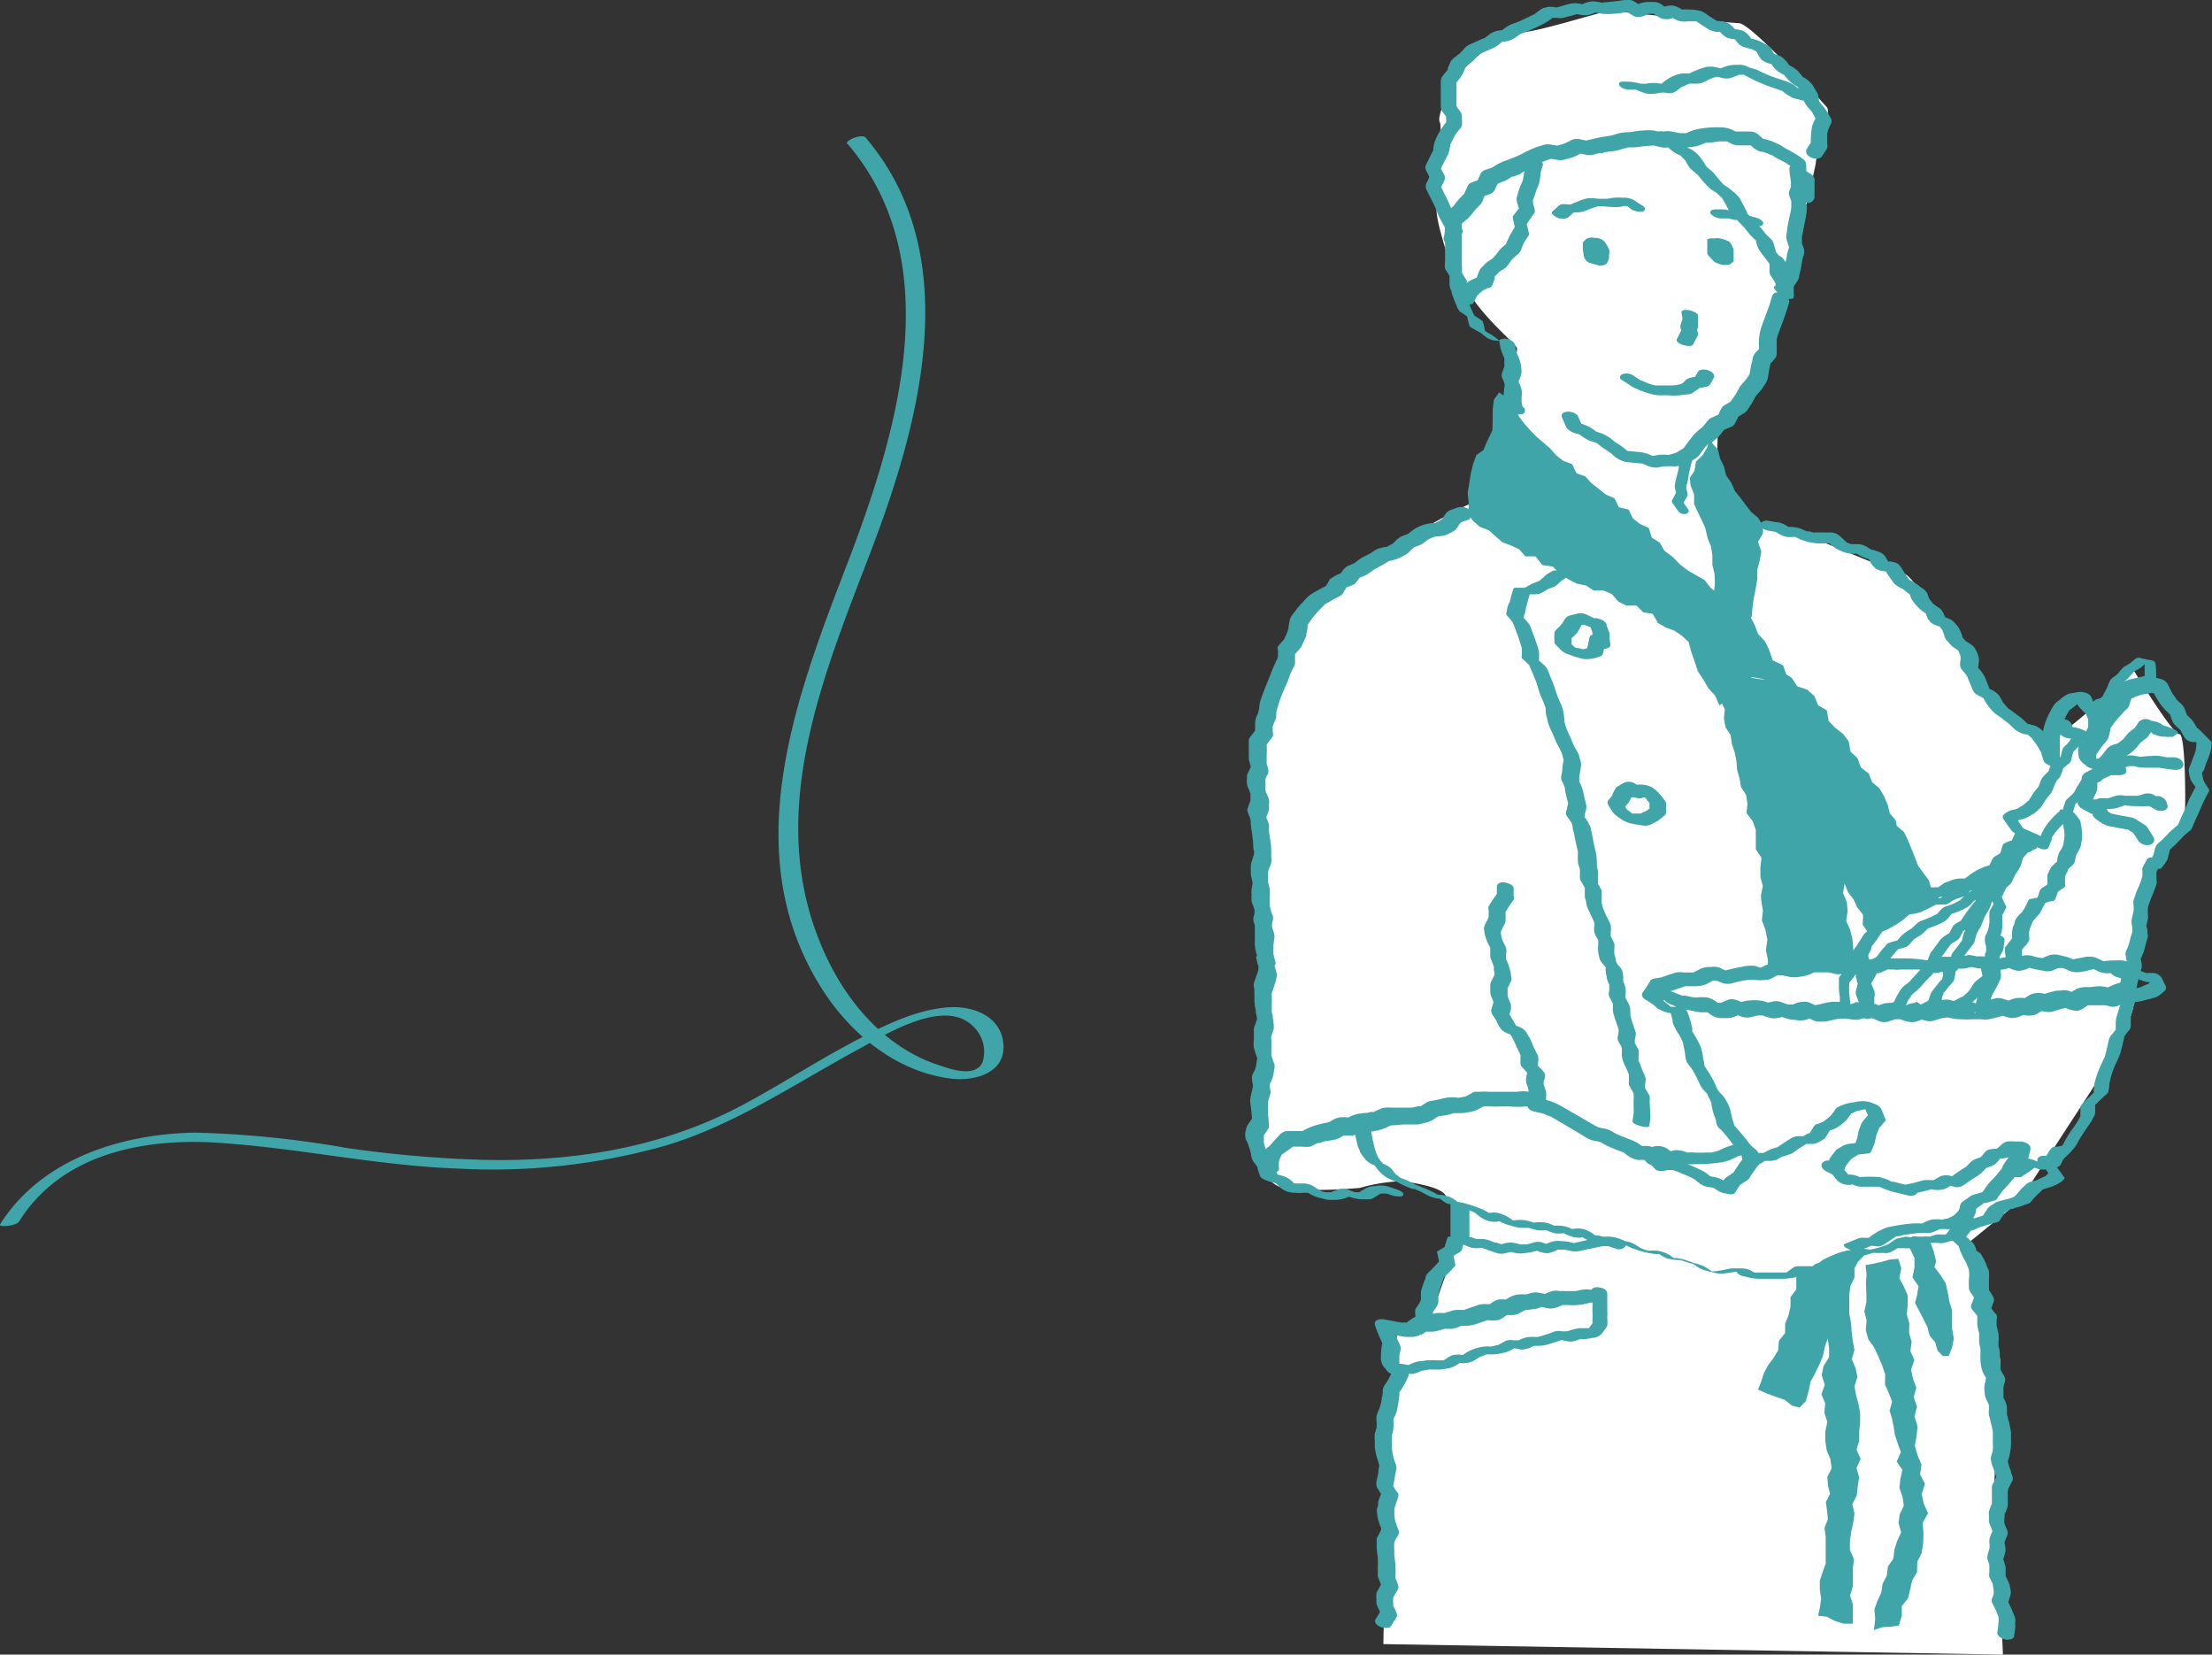 <svg xmlns="http://www.w3.org/2000/svg" viewBox="0 0 164.52 123.03"><rect x="0" y="0" width="164.52" height="123.03" fill="#333333" stroke="none"/><defs><style>.cls-1{fill:#fff;}.cls-2{fill:#40a5a8;}</style></defs><g id="レイヤー_2" data-name="レイヤー 2"><g id="layout"><path class="cls-1" d="M127.76,32.19s3.12-3.13,3.12-3.94,2.18-6.39,2.18-7.2,2-8.56,2-9,1.19-3.64.82-4.07-5.6-6.19-6.52-6.25-9-.82-9.37-.95-6.11,1.82-7.2,1.63-4.49,3.26-4.49,3.26-1.49,2.85-1.22,3.4-.37,3-.37,3a12.43,12.43,0,0,1,.2,3.16c-.23.44.2,1.93.51,3s.55,1.34,1.73,3.37,3.54,3.93,3.67,4.27-1.22,5.81-1.22,6.22-2.09,5.62-2.24,5.4-10,5.59-10.29,5.6A55,55,0,0,0,96,47.88S93,58.47,93.39,60.51s.41,15.9.41,15.9-.51,7.54-.51,7.84.06,4,2.65,4.18a36.87,36.87,0,0,0,5.19-.1,13.37,13.37,0,0,1,3.26-.51c.71.16,2.82.4,3.16,1.12s1.63,1,1.12,2.54-1.63,4.69-2,5.71-2.76,1.73-2.76,1.73l-.2,3.47a.68.68,0,0,1,.1,1.12c-.61.71-.92,18.74-.92,18.74l46.08.78s-.4-10-.63-10.56.55-11.29.4-11.51-2.44-8.46-2.44-8.46l3.87-3.15,5.2-8s3.36-5.1,3.36-7,.72-7.53.61-8.15,3.1-4.88,3.16-5.61.06-6.06-.41-6-3.36-4.69-3.36-4.69L155,53.18s-3.26,2.75-3.26,2.34-5.4-5.71-5.4-6.11-4.08-6.73-4.69-6.73-7.94-3.26-8.45-3.26-4.79-.91-4.79-1.22-.71-3.77-.71-3.77Z"/><path class="cls-2" d="M150.44,61.62h0Z"/><path class="cls-2" d="M138.3,73h0A0,0,0,0,1,138.3,73Z"/><polygon class="cls-2" points="139.3 70.43 139.3 70.42 139.3 70.43 139.3 70.43"/><path class="cls-2" d="M143.46,68.94h0Z"/><path class="cls-2" d="M142.27,73.8h0Z"/><path class="cls-2" d="M147.8,70.37v0h0S147.79,70.36,147.8,70.37Z"/><path class="cls-2" d="M146,74.09h0Z"/><polygon class="cls-2" points="144.5 72.64 144.5 72.64 144.5 72.64 144.5 72.64"/><polygon class="cls-2" points="138.82 96.8 138.81 96.11 138.78 95.42 138.83 94.73 138.75 94.07 139.34 93.96 139.95 93.83 140.54 93.66 141.19 93.6 141.41 94.31 141.27 95.04 141.61 95.68 141.89 96.33 141.89 97.03 141.82 97.73 142.01 98.4 141.99 99.1 142.18 99.77 142.09 100.47 142.38 101.13 142.14 101.84 142.28 102.52 142.53 103.19 142.33 103.89 142.58 104.6 142.39 105.33 142.62 106.04 142.55 106.76 142.42 107.5 142.62 108.21 142.91 108.9 142.81 109.65 143.17 110.33 142.93 111.09 143.08 111.8 143.4 112.52 143 113.23 143.06 113.97 143.04 114.72 142.93 115.46 142.6 116.14 142.58 116.91 142.22 117.51 142.07 118.19 141.91 118.85 141.45 119.42 141.45 120.14 141.23 120.87 140.61 120.96 140.01 120.99 139.38 121.2 139.47 120.37 139.41 119.69 139.63 119.05 139.92 118.43 140.02 117.76 140.33 117.16 140.42 116.47 140.82 115.9 140.9 115.21 141.11 114.57 141.4 113.95 141.21 113.25 141.29 112.6 141.6 111.96 141.5 111.29 141.27 110.64 141.34 109.98 141.49 109.3 141.07 108.68 141.38 107.98 141.15 107.34 140.94 106.71 140.84 106.09 140.72 105.48 140.54 104.89 140.73 104.22 140.5 103.63 140.2 102.96 140.21 102.19 139.98 101.51 139.7 100.85 139.39 100.19 138.96 99.59 138.77 98.91 138.83 98.19 138.66 97.51 138.82 96.8"/><path class="cls-2" d="M117.74,18l.06-.05.09-.1.09-.08a.42.42,0,0,1,.21-.08.75.75,0,0,1,.42,0l.13,0a.89.89,0,0,1,.69.4c.08.14.17.28.24.42a.74.74,0,0,1,0,.44,2.36,2.36,0,0,1,0,.28,1.47,1.47,0,0,1-.1.22.25.25,0,0,1-.1.16.42.42,0,0,1-.17.1.85.85,0,0,1-.5,0l-.45-.13a.69.69,0,0,1-.54-.49l-.08-.5a2.64,2.64,0,0,1,0-.4A.37.37,0,0,1,117.74,18Z"/><path class="cls-2" d="M127.16,19.1l-.11-.12,0,0a.23.23,0,0,1-.07-.16c0-.21,0-.42,0-.63l0-.36c0-.08.2-.1.25-.1a1.22,1.22,0,0,1,.27,0,1.09,1.09,0,0,1,.44,0,2.52,2.52,0,0,1,.53.17.62.62,0,0,1,.28.22l.14.31a.38.38,0,0,1,.05.15s0,.06,0,.08l0,.4c0,.11,0,.23,0,.34s-.05.08-.09.11l-.15.13a.46.46,0,0,1-.21.05,1.39,1.39,0,0,1-.41,0,2.53,2.53,0,0,1-.36-.12.78.78,0,0,1-.3-.18Z"/><polygon class="cls-2" points="133.03 18.48 133.04 18.48 133.04 18.48 133.03 18.48"/><path class="cls-2" d="M127.89,10.43h0Z"/><path class="cls-2" d="M121.11,10.93Z"/><path class="cls-2" d="M119.91,10.2h0Z"/><polygon class="cls-2" points="134.83 8.36 134.82 8.36 134.82 8.36 134.83 8.36"/><path class="cls-2" d="M127.25,1.29l.06.05h0Z"/><path class="cls-2" d="M125.8,1.66h0Z"/><path class="cls-2" d="M108.56,4l0,0,0,0Z"/><path class="cls-2" d="M129.35,5.56h.06s0,0-.08,0h0Z"/><path class="cls-2" d="M110.38,21.35s0,0,0,0Z"/><path class="cls-2" d="M131.72,26.94l0,0h0Z"/><polygon class="cls-2" points="124.7 33.78 124.7 33.78 124.69 33.78 124.7 33.78 124.7 33.78"/><path class="cls-2" d="M161.52,51.5h0Z"/><polygon class="cls-2" points="157.88 54.73 157.87 54.74 157.88 54.73 157.88 54.73"/><path class="cls-2" d="M158.78,53.85h0l0,0h0A.08.08,0,0,1,158.78,53.85Z"/><path class="cls-2" d="M149.44,53.94Z"/><path class="cls-2" d="M108.76,38.63h0Z"/><path class="cls-2" d="M94.06,60.58a0,0,0,0,0,0,0v0S94.07,60.57,94.06,60.58Z"/><polygon class="cls-2" points="93.39 67.8 93.39 67.8 93.39 67.8 93.39 67.8"/><path class="cls-2" d="M93.18,65.74h0Z"/><path class="cls-2" d="M96.26,88.1h0Z"/><polygon class="cls-2" points="98.96 88.55 98.97 88.54 98.96 88.54 98.96 88.55"/><path class="cls-2" d="M92.77,84.93c.07.2.15.41.21.61s.07.36.11.54a1.19,1.19,0,0,0,.27.46,1.77,1.77,0,0,0,.17.24l0,.1c.07.2.12.41.2.6s.61.36.91.44l.25.06.3.3a1.64,1.64,0,0,0,1.14.41,4,4,0,0,0,.69,0l.26,0,.3.17a3.58,3.58,0,0,0,.84.27,1.74,1.74,0,0,0,.64.09l.25,0a2.93,2.93,0,0,0,.66-.1l.37-.14.17.06a3,3,0,0,0,.94.14h.34a.68.68,0,0,0,.42-.14l.48-.29.44,0,.55.18c.13,0,.63.13.69-.09s-.4-.37-.55-.42l-.67-.22a2.15,2.15,0,0,0-.91,0,1.46,1.46,0,0,0-.68.17l-.47.28h-.32l-.33-.12a1.44,1.44,0,0,0-.84-.11l-.23.08-.38.15H99s.09,0,0,0h0l0,0s0,0,0,0l-.43,0-.28-.07-.45-.27A1.5,1.5,0,0,0,97,88l-.26,0-.36,0h0c-.07,0-.08,0-.06,0h-.07a1.8,1.8,0,0,0-.79-.55l-.45-.12-.05-.14a.19.19,0,0,1,0-.07c.08,0,.16-.1.17-.18a3,3,0,0,1,0-.6,2.22,2.22,0,0,1,.2-.48l.84-.6.62,0a2.91,2.91,0,0,0,.66,0,2.82,2.82,0,0,0,.49-.25L98.1,85l.5-.16a.38.38,0,0,0,.1,0h0l.51-.08a2.28,2.28,0,0,0,.73-.33,4.82,4.82,0,0,0,.65,0,.6.6,0,0,0,.22-.06.64.64,0,0,0,0,.07q.06.33.15.66c0,.13.09.25.14.38a1.39,1.39,0,0,0,.1.26,4.34,4.34,0,0,0,.42.54,1.79,1.79,0,0,0,.62.38c.11.14.21.29.33.42a2.53,2.53,0,0,0,.53.45,2.91,2.91,0,0,0,.79.34h0a1,1,0,0,1,.17.1,5.44,5.44,0,0,0,.65.3l.36.14.07,0h0l.08,0c.06,0,.07.05,0,0,.15.08.32.14.47.21h0l0,0,.32.17a2.47,2.47,0,0,0,1,.34h.1a2.08,2.08,0,0,0,.61.4l.16,0a.28.28,0,0,0,0,.13c0,.76,0,1.53,0,2.29-.11,0-.21,0-.23.11l-.11.34-.07.22a.29.29,0,0,0,0,.08l-.07.05-.2.12-.3.18a.09.09,0,0,0,0,.12l.13.63c-.25.27-.49.54-.75.79a.72.72,0,0,0-.25.37c0,.15-.11.3-.15.44s-.14.4-.19.6a3.57,3.57,0,0,0,0,.46.75.75,0,0,1-.09.39l-.2.3a2.26,2.26,0,0,0-.13.2,1.64,1.64,0,0,0,0,.44v.13a.22.22,0,0,0-.11.05,6.45,6.45,0,0,0-.54.37l-.41,0-1.23-.23c-.33-.06-.87,0-.7.48s.33.86.53,1.28a4.92,4.92,0,0,0-.1.94,1.23,1.23,0,0,0,.13.71c.11.15.22.28.33.42a.74.74,0,0,0,.3.21l-.21.43h0l0,0-.18.28a1.13,1.13,0,0,0-.23.45c0,.19,0,.39-.07.59a3.52,3.52,0,0,1-.19.84,4.19,4.19,0,0,0-.2.49,1.89,1.89,0,0,0,0,.53v.22s0,0,0,.07c0,.2-.11.39-.14.59a2.46,2.46,0,0,0,0,.47c0,.14,0,.29,0,.43a4.41,4.41,0,0,0,.17.88l.11.32a.86.86,0,0,0,.06.23v0l-.06.31c0,.32-.12.63-.17,1a.74.74,0,0,0,.16.49l.2.32a4.44,4.44,0,0,0-.22.61c0,.15,0,.31-.08.46a1,1,0,0,0,0,.35,3.16,3.16,0,0,0,.14.68,3.61,3.61,0,0,0,.16.42,1,1,0,0,0,0,.16c-.07.11-.13.25-.19.37a1.26,1.26,0,0,0-.13.26,1.53,1.53,0,0,0,0,.37,2.75,2.75,0,0,0,0,.41c0,.22.06.45.08.68l0,.37,0,.23h0a2.58,2.58,0,0,0,0,.39,1.46,1.46,0,0,0,0,.36,2.09,2.09,0,0,0,.13.35l.1.27-.24.44a.67.67,0,0,0-.1.21,2,2,0,0,0,0,.35c0,.1,0,.2,0,.3a.66.66,0,0,0,.09.33l.18.41-.32.52c-.16.25.1.46.31.56a1,1,0,0,0,.49.09c.1,0,.28,0,.34-.14l.22-.35a1.24,1.24,0,0,0,.23-.44,1.53,1.53,0,0,0-.18-.49l-.11-.26,0-.48v-.09s-.08.13,0,0a2.69,2.69,0,0,0,.16-.29c.08-.14.27-.38.23-.54a3.89,3.89,0,0,0-.22-.6.15.15,0,0,1,0-.06l0-.25a2.42,2.42,0,0,0,0-.47c0-.32-.05-.64-.09-1a3.11,3.11,0,0,0,0-.32v0a4.87,4.87,0,0,1,0-.54,1.06,1.06,0,0,1,.14-.33c.07-.13.24-.34.21-.5a2.45,2.45,0,0,0-.17-.45c0-.12-.08-.23-.11-.35l-.06-.34a1.48,1.48,0,0,0,0-.19v-.07l0-.29c.06-.32.2-.59.28-.9s-.08-.32-.16-.46l-.21-.35c.05-.25.1-.51.14-.77s.08-.36.1-.54a1.31,1.31,0,0,0-.14-.54,6.42,6.42,0,0,1-.19-.87,5.9,5.9,0,0,1,0-.84h0a1,1,0,0,0,0-.23,4,4,0,0,0,.11-.47,2.68,2.68,0,0,0,0-.49c0-.08,0-.15,0-.23a0,0,0,0,0,0,0,3.16,3.16,0,0,0,.22-.5,1.46,1.46,0,0,0,.07-.3,9.27,9.27,0,0,0,.14-.92.63.63,0,0,0,0-.24h0l.3-.46c.15-.24.26-.52.39-.77a.18.18,0,0,0,0-.16h.1a1.15,1.15,0,0,0,.61-.12l.3-.13.06,0,.51-.08h.24a5.81,5.81,0,0,0,.59,0l.58-.09a1.63,1.63,0,0,0,.53-.21l.3-.19a1.7,1.7,0,0,0,1-.14l.48-.3h0l.22-.08.29-.11h0a1,1,0,0,0,.18,0h.31a4.4,4.4,0,0,0,1-.18,2.51,2.51,0,0,0,.57-.28,5.48,5.48,0,0,0,.56.1,1.82,1.82,0,0,0,.88-.28h.41a2.61,2.61,0,0,0,.73-.13c.31-.09.61-.19.91-.3l.41.08a1.07,1.07,0,0,0,.56,0l.42-.14.12,0h0a0,0,0,0,0,0,0h0c.06,0,.06,0,0,0l.16,0a4.87,4.87,0,0,0,.65-.1,1,1,0,0,0,.68-.29l.24-.33a1.08,1.08,0,0,0,.18-.29,3.18,3.18,0,0,0,0-.62,3.74,3.74,0,0,0,0-.58c0-.38,0-.77,0-1.16s-.46-.47-.69-.49a.55.55,0,0,0-.51.19,2.3,2.3,0,0,0-.74,0l-.4.09-.24,0c-.15,0,.06,0,.06,0s-.29,0-.43,0h-.16a3.27,3.27,0,0,0-.44,0,1.27,1.27,0,0,0-.55,0q-.27.09-.54.21l-.41-.08a1.37,1.37,0,0,0-.57,0l-.39.11-.13,0-.29,0a1.86,1.86,0,0,0-.73.17l-.43.23H112a1.76,1.76,0,0,0-.61,0,2.06,2.06,0,0,0-.57.33l-.33,0a1.57,1.57,0,0,0-.68.11l-.92.32h-.51a1.63,1.63,0,0,0-.58.13c-.09,0-.22.06-.31.1h-.6a1.73,1.73,0,0,0-.31.07.56.56,0,0,1,0-.13,1.32,1.32,0,0,1,.16-.25,1.11,1.11,0,0,0,.24-.47c0-.2,0-.41,0-.6a6.36,6.36,0,0,1,.19-.62c.06-.18.12-.36.19-.54,0,0,0,0,0-.07l0,0,0,0h0s0,0,0,0l0,0,.25-.24c.13-.12.25-.25.37-.38a2.73,2.73,0,0,1,.23-.25.2.2,0,0,0,0-.21c0-.19-.07-.37-.1-.55l.26-.17a1.1,1.1,0,0,0,.31-.2,1.4,1.4,0,0,0,.13-.36l0-.1h.08a4,4,0,0,0,.57.22,2.42,2.42,0,0,0,.76,0c.31.12.61.23.93.33a1.27,1.27,0,0,0,.72.1l.48-.12.36.08a2,2,0,0,0,.74,0,2.91,2.91,0,0,0,.59-.1l.28-.07a2.13,2.13,0,0,0,.76.19,2.22,2.22,0,0,0,.77-.27h.33l.14,0-.14,0,.2,0,.47.1a1.33,1.33,0,0,0,.63,0c.29-.07.57-.13.86-.18l.8-.17a2.74,2.74,0,0,1,.5,0l.58.19a.59.59,0,0,0,.72-.26l.28.14a7.8,7.8,0,0,0,1,.34,5.25,5.25,0,0,0,1,.17h.19a2.19,2.19,0,0,0,.58.32,4.45,4.45,0,0,0,1,.13l.82.26.09,0,0,0c.16.11.32.23.49.33a3.28,3.28,0,0,0,.87.28,2.38,2.38,0,0,0,.88.13,9.3,9.3,0,0,0,1-.15.75.75,0,0,0,.5.34l.51.12a3.4,3.4,0,0,0,.64.08h.51c-.26,0-.12,0,0,0h.28l.88,0a5.5,5.5,0,0,0,.91-.08.62.62,0,0,0,.23-.07l0,.24v.69l-.43.59,0,.69-.15.66-.25.62v.7l-.46.56-.05.7-.35.58-.41.55-.31.59-.21.64-.22.58.67.29.64.24.66.22.56.44.57.14.45-.48.2-.71.15-.72.35-.66.32-.66.26-.63.14-.67.21-.61v0l.1.71,0,.69-.41.65-.14.68.23.72-.25.7.28.68-.06.7.22.67-.15.72,0,.7.1.69.28.67.09.69-.32.63.05.63.15.64-.31.6.09.64.06.64-.25.63.09.67,0,.66v1.33l-.23.64-.21.64v.66l.1.67-.09.65-.14.62.64.07.62.32.63.2h.7l0-.75,0-.68-.21-.66.21-.69,0-.67,0-.68.08-.67-.3-.69,0-.68.1-.68.15-.67.09-.67-.16-.7.33-.65.07-.67.1-.68-.19-.69.31-.67-.31-.69.2-.67v-.68l.07-.68v-.68l-.12-.67-.18-.66-.12-.67.22-.7-.14-.66-.28-.66.2-.69-.13-.67-.08-.67-.05-.68-.13-.67,0-.68v-.68l.08-.68.31-.65,0-.67.25-.49.47-.48.65-.19.08,0a4.92,4.92,0,0,0,.67,0,1,1,0,0,0,.6-.07l.49-.28h.53a.78.78,0,0,0,.3,0l.06,0,.05.09.31.64,0,.72-.15.72.45.65-.11.71-.15.54.27.51.37.72.29.57.16.63.41.5.19.63.38.39h.43l.26-.63.13-.69-.13-.69v-.69l0-.69-.21-.68-.08-.52-.19-.83-.39-.61-.44-.58L144,93.8l-.16-.7-.25-.68-.08,0h.31l.3,0a1.36,1.36,0,0,0,.45,0,2.38,2.38,0,0,0,.38-.11l.17-.05h.12l.44.4a4.47,4.47,0,0,0,.31.79,5.05,5.05,0,0,0,.25.45h0v0l.1.26a1.17,1.17,0,0,1,.11.33,3.23,3.23,0,0,1,0,.54,5.62,5.62,0,0,0,0,.82,1.11,1.11,0,0,0,.2.37l.17.26-.11.3c-.05.14-.16.32-.1.47a1.45,1.45,0,0,0,.26.35l.19.25,0,.47a1.47,1.47,0,0,0,.08.55,1.1,1.1,0,0,0,.06.26h0v.05c0,.18,0,.37,0,.55a2.13,2.13,0,0,0,.1.55,1.24,1.24,0,0,0,0,.16v0a.53.53,0,0,0,0,.13,5.65,5.65,0,0,0,0,.59c0,.17.05.35.07.53a2.1,2.1,0,0,0,.35.76l-.11.51a1.51,1.51,0,0,0,0,.52,1.27,1.27,0,0,0,.1.52l.22.47v.37a1.28,1.28,0,0,0,0,.39c.05.18.1.36.14.54a6.31,6.31,0,0,1,.15.73c0,.19,0,.37,0,.56a.13.13,0,0,0,0,.06l0,.22a3,3,0,0,1,0,.42c0,.17-.08.33-.12.5a.65.65,0,0,0,0,.39c0,.18.1.36.16.54s.07.22.11.34l.11.3v0a.93.93,0,0,0-.1.2l-.14.27a.54.54,0,0,0-.09.27c0,.34,0,.68,0,1,0,.08,0,.16,0,.24l0,0c-.08.16-.14.35-.21.52a1.18,1.18,0,0,0,0,.42,2.08,2.08,0,0,0,0,.43,2.58,2.58,0,0,0,.18.46.94.94,0,0,0,.06.18s0,0,0,.06a3.28,3.28,0,0,0-.2.52,1.14,1.14,0,0,0,0,.45,2.51,2.51,0,0,0,0,.27h0a5.15,5.15,0,0,0-.16.56.59.59,0,0,0,.05.39l.09.3a.3.3,0,0,0,0,.1h0c0,.15,0,.31,0,.46a.58.58,0,0,0,0,.32c0,.05.05.09.07.14s.13.29.2.43a.44.44,0,0,0,0,.1l.05.29a.68.68,0,0,1,0,.14.68.68,0,0,1,0,.13c0,.16-.12.32-.15.48s.13.39.2.54.07.16.12.24h0l.12.3s.06.2.08.2h0v0l0,.3a7.89,7.89,0,0,1-.1.85c0,.28.31.44.53.5a.8.8,0,0,0,.46,0c.09,0,.23-.09.25-.19s.07-.43.09-.65,0-.23,0-.35a1.62,1.62,0,0,0,0-.38,2.37,2.37,0,0,0-.13-.34l-.15-.36c-.07-.16-.15-.32-.23-.48l.15-.49a.89.89,0,0,0,0-.51,1.84,1.84,0,0,0-.14-.51l-.21-.44,0-.45a1.77,1.77,0,0,0,0-.23,2.41,2.41,0,0,0-.08-.25,1.8,1.8,0,0,0-.1-.33v0a4,4,0,0,0,.17-.59,2,2,0,0,0-.07-.6.28.28,0,0,0,0-.09.93.93,0,0,0,.1-.26.8.8,0,0,0,.13-.51c-.06-.2-.17-.39-.23-.59a1.49,1.49,0,0,1,0-.47.85.85,0,0,0,0-.16v-.09a.35.35,0,0,0,0,.06,0,0,0,0,1,0,0s0-.1.06-.15a1.78,1.78,0,0,0,.18-.55l0-.61v0h0v-.33a.75.75,0,0,1,.09-.39l.18-.36a.91.91,0,0,0,.09-.17.47.47,0,0,0,0-.26l-.12-.33c0-.14-.09-.27-.13-.41l-.1-.35,0-.08a3,3,0,0,0,.15-.59,3.9,3.9,0,0,0,.08-1c0-.18,0-.38,0-.56a5.17,5.17,0,0,0-.11-.54c0-.14-.06-.28-.1-.42a2.14,2.14,0,0,0-.09-.34v0c0-.19,0-.38,0-.58a1.91,1.91,0,0,0-.26-.67l0-.07s0-.23,0-.28,0-.2,0-.31a.41.41,0,0,0,0-.07c0-.2.11-.4.13-.6s-.18-.45-.27-.62l-.08-.16s0,.07,0,0h0s0,0,0,0a0,0,0,0,1,0,0s0-.09,0-.14l-.05-.36a.28.28,0,0,0,0-.09c0-.19,0-.38,0-.58a2.2,2.2,0,0,0-.1-.56l0-.16v0c0-.06,0-.13,0-.19a2.6,2.6,0,0,0,0-.56c0-.1-.05-.2-.07-.31a1.53,1.53,0,0,0-.07-.29h0v-.08l0-.37a.6.6,0,0,0,0-.35c0-.06-.09-.11-.13-.16l-.27-.35c.07-.19.15-.38.2-.57s-.17-.48-.29-.67l-.08-.12a2,2,0,0,0,0-.26c0-.17,0-.34,0-.51a4.28,4.28,0,0,0,0-.62,1.48,1.48,0,0,0-.12-.29l-.12-.32a4,4,0,0,0-.28-.54l-.09-.16A1.7,1.7,0,0,0,147,93a1.37,1.37,0,0,0-.29-.62l-.48-.42,0,0,.16-.2.21-.27h0l.12,0,.39-.18.13-.06a1.49,1.49,0,0,0,.3-.09l.33-.09.55-.16a.57.57,0,0,0,.28-.11,2,2,0,0,0,.12-.19l.24-.36,0-.06,0,0a2.39,2.39,0,0,0,.34-.21l.14-.09.05,0c.07,0,.18,0,.23-.06l.35-.09c.2-.06.39-.14.59-.21a.7.7,0,0,0,.2-.08,1.1,1.1,0,0,0,.2-.23c.12-.13.24-.27.37-.39l.31-.29s.08-.07.09-.1h0l.63-.19a3.62,3.62,0,0,0,.6-.28,1.19,1.19,0,0,0,.38-.33.06.06,0,0,0,0-.09l-.55-.75h0a.56.56,0,0,0,.23-.14c.12-.15.16-.37.29-.51s.31-.29.45-.44a5.28,5.28,0,0,0,.42-.5c.11-.16.19-.34.29-.51s.2-.32.3-.48.42-.58.6-.89l.19-.35a.53.53,0,0,0,.07-.3l0-.52c.21-.2.41-.41.63-.61s.31-.23.35-.39a3.6,3.6,0,0,0,.08-.56,6,6,0,0,1,.49-1.54,6.73,6.73,0,0,0,.32-.73c.07-.28.15-.56.21-.84l.08-.32s0-.07,0-.11-.06.06,0,0v0a.08.08,0,0,0,0,0v0l.05-.06.18-.23c.11-.14.26-.27.26-.47s0-.33,0-.5a1,1,0,0,0,0-.17s0,0,0-.06l.15-.53c.05-.18.11-.36.17-.54.33,0,.66-.12,1-.2a4.32,4.32,0,0,0,.64-.19,2.61,2.61,0,0,0,.52-.41.29.29,0,0,0,.11-.39l-.29-.59a.79.79,0,0,0-.65-.37l-.53,0-.39-.16a1.14,1.14,0,0,0,.09-.3,1.53,1.53,0,0,0-.08-.52s0-.06,0-.09a.8.8,0,0,0,.11-.25,3,3,0,0,0,.15-.38c.07-.3.15-.59.24-.89a.6.6,0,0,0,0-.35c0-.18,0-.36-.09-.54v0a2.27,2.27,0,0,0,.06-.25c0-.13.07-.26.08-.39a3.75,3.75,0,0,1,0-.82c.1-.29.19-.56.31-.84a8.46,8.46,0,0,0,.31-.84.8.8,0,0,0,0-.34l0-.57v0h0a.84.84,0,0,0,.11-.21v0a.29.29,0,0,0,.27-.08,4,4,0,0,0,.42-.59c.05-.12.07-.27.11-.39l.07-.25a.62.62,0,0,0,0-.1h0l.06-.05.16-.16a3.71,3.71,0,0,0,.29-.27l.48-.5c.15-.16.33-.29.5-.44a.35.35,0,0,0,.15-.17c.07-.13.12-.28.18-.42.17-.4.37-.79.53-1.19a12.21,12.21,0,0,1,.6-1.2v-.05l-.32-.51a.93.93,0,0,1-.15-.37l-.07-.35a.24.24,0,0,0,0-.08h0A.76.76,0,0,0,164,57l.11-.31a5.16,5.16,0,0,0,.3-.83,3.28,3.28,0,0,0,.08-.56.21.21,0,0,0-.07-.19l-.19-.2-.65-.66a.83.83,0,0,0-.18-.13l-.23-.4a2.58,2.58,0,0,0-.51-.54l-.08-.23c-.05-.11-.09-.24-.14-.35a1.63,1.63,0,0,0-.38-.41l-.22-.22h0l0-.05-.14-.18-.15-.21h0s0,0,0,0,0,0,0,0l0,0c0-.05,0,0,0,0a1.83,1.83,0,0,0-.14-.28l-.18-.38a.91.91,0,0,0-.62-.41l-.25-.07a1.42,1.42,0,0,0,0-.35c0-.23,0-.47-.05-.71s-.36-.24-.48-.26l-.57-.12a.46.46,0,0,0-.38,0,1.92,1.92,0,0,0-.22.18,1.45,1.45,0,0,0-.23.19h0l0,0-.45.26a1.72,1.72,0,0,0-.36.4,1.54,1.54,0,0,1-.26.25,2.79,2.79,0,0,0-.38.3,2.24,2.24,0,0,0-.22.5c-.11.24-.24.48-.36.71s-.39.2-.57.31a1.58,1.58,0,0,0-.15.12v0l-.12-.31c-.13-.33-.69-.46-1-.4l-.69.12a2.21,2.21,0,0,0-.66.45,1.54,1.54,0,0,0-.46.42,5.29,5.29,0,0,0-.29.52,4.76,4.76,0,0,0-.45,1.13l-.06.28a1.63,1.63,0,0,0-.66-.44l-.5-.13a6.28,6.28,0,0,0-.54-.49l-.69-.51-.23-.16a3.68,3.68,0,0,0-.32-.37l0,0-.07-.12-.24-.43a1.75,1.75,0,0,0-.72-.5l-.33-.82a1.89,1.89,0,0,0-.28-.47l-.24-.29.06-.56a1.79,1.79,0,0,0-.28-.83c-.12-.27-.44-.42-.68-.57h0l-.09-.09-.18-.2c0-.14-.08-.28-.13-.42a1.77,1.77,0,0,0-.35-.55,1.19,1.19,0,0,0-.52-.42l-.29-.12-.12-.28a1,1,0,0,0-.35-.42l-.39-.27a2.09,2.09,0,0,1-.14-.17l-.19-.24h0a1.19,1.19,0,0,0-.08-.2,1.87,1.87,0,0,0-.07-.22,1.09,1.09,0,0,0-.38-.36l-.41-.31a5.89,5.89,0,0,0-.54-.32l-.26-.37h0l-.07-.11-.21-.33a1.39,1.39,0,0,0-.28-.35,1.32,1.32,0,0,0-.61-.19l-.14,0c-.07-.12-.13-.24-.2-.35-.19-.31-.57-.39-.89-.51l-.11,0-.25-.14a1.51,1.51,0,0,0-.76-.29h-.54l-.32-.12L137,40l-.16-.14a1.06,1.06,0,0,0-.63-.27l-.87,0c-.14,0-.29,0-.43,0l-.06,0-.28-.08a1.05,1.05,0,0,0-.19,0l-.48-.21a2.7,2.7,0,0,0-.89-.12,2.16,2.16,0,0,0-.72-.34c-.26,0-.53-.08-.8-.12a.57.57,0,0,0-.5.15l-.22-.36-.52-.44-.41-.52-.39-.53-.42-.52-.27-.61-.38-.55-.16-.66-.29-.59-.16-.66-.46-.52.15-.13c.12-.11.27-.21.38-.33s.21-.26.31-.39a.69.69,0,0,0,.11-.13l.05,0,.53-.23a.73.73,0,0,0,.26-.34l.15-.28,0-.07.13-.09.26-.15a1,1,0,0,0,.31-.26c.18-.27.35-.53.5-.8a2.07,2.07,0,0,1,.19-.32c.11-.14.25-.27.36-.41a2,2,0,0,0,.2-.3,1.69,1.69,0,0,0,.24-.41c.08-.28.11-.6.17-.89l.06-.29h0s0,0,0,0h0s0-.05,0-.05a0,0,0,0,1,0,0,3.34,3.34,0,0,0,.35-.4.4.4,0,0,0,.12-.28v-.15a4.17,4.17,0,0,0,0-.5v-.08l0-.3a1.8,1.8,0,0,1,.06-.32c.1-.29.2-.57.31-.85.21-.55.39-1.1.56-1.67a.3.3,0,0,0-.05-.26c.15,0,.39,0,.39-.13v-.1a.17.17,0,0,0,0-.14V21.4c0-.15.13-.28.2-.4a1.11,1.11,0,0,0,.2-.39c0-.18.08-.36.11-.53.06-.33.1-.64.19-1a.81.81,0,0,0,.08-.43c0-.18-.11-.37-.17-.55a.44.44,0,0,0,0-.1,1.64,1.64,0,0,0,0-.22c0-.14,0-.29.06-.43.05-.33.12-.66.19-1a4.83,4.83,0,0,0,.12-.93.88.88,0,0,0-.1-.34h.09a.49.49,0,0,0,.58-.43c0-.36,0-.73,0-1.09a1.61,1.61,0,0,0,0-.22.58.58,0,0,0-.32-.42l-.3-.2,0-.29c0-.25,0-.44-.25-.61a5.59,5.59,0,0,0-.79-.51,4.77,4.77,0,0,0-.44-.24h0l-.19-.12a4,4,0,0,0-.39-.23l-.47-.21a4,4,0,0,0-.68-.19l-.33-.29a.93.93,0,0,0-.56-.25h-.24c-.3,0-.61,0-.92,0a2.19,2.19,0,0,0-.89-.3,8,8,0,0,0-1,0,8.46,8.46,0,0,0-.88.11,4.09,4.09,0,0,0-.89.31l-.19,0-.29,0-.61-.12a1.52,1.52,0,0,0-.6,0,.94.94,0,0,0-.41,0l-.28-.07a3.86,3.86,0,0,0-.9,0c-.33,0-.66.1-1,.12a3.63,3.63,0,0,0-.73.08l-.57.17h0c-.09,0-.06,0,0,0h0l-.39.06-.49.08-1,.23-.39-.08a1,1,0,0,0-.58,0,2.06,2.06,0,0,0-.26.12,3.06,3.06,0,0,1-.49.22l-.41.12-.49-.08a1.27,1.27,0,0,0-.64.06l-.46.14a9.62,9.62,0,0,0-1.08.51c-.38.19-.77.33-1.16.48a3.69,3.69,0,0,0-.67.3l-.34.21-.12.05-.42.14a.57.57,0,0,0-.35.33c-.07.14-.13.29-.2.43l-.44.17a.53.53,0,0,0-.33.31c0,.11-.09.22-.14.32l-.09.2h0l-.08.09c-.12.13-.24.24-.35.37a5.45,5.45,0,0,0-.37.47l0,0-.17.15c-.06-.16-.13-.31-.2-.46-.17-.37-.36-.73-.54-1.1l.13-.28a1.11,1.11,0,0,0,.16-.45,1.67,1.67,0,0,0-.2-.45l-.11-.21c.14-.28.27-.56.42-.83a1.86,1.86,0,0,0,.19-.46l.08-.38s0-.07,0-.11c.16-.26.26-.55.43-.8s.26-.31.38-.48.06-.46.06-.66a1.85,1.85,0,0,0,0-.24.73.73,0,0,0-.17-.34l-.23-.32c0-.6,0-1.19,0-1.79a3.71,3.71,0,0,0,.43-.57c.1-.2.18-.41.27-.61a5.79,5.79,0,0,0,.55-.43c.16-.16.3-.33.45-.49l.85-.37a2.38,2.38,0,0,0,.5-.26l.36-.29a1.82,1.82,0,0,0,.9-.26c.13-.1.29-.19.41-.3l.26-.1a8.58,8.58,0,0,0,.83-.35c.26-.12.51-.24.75-.37a3.68,3.68,0,0,0,.58-.39l.34,0a1.37,1.37,0,0,0,.45,0l.21-.06.84-.22a2.4,2.4,0,0,0,.75.08,2.72,2.72,0,0,0,.61-.2l.45.09a3.94,3.94,0,0,0,.91,0c.34,0,.69-.08,1-.13.15.1.3.2.46.29.37.2.82,0,1.19-.16H123a3.74,3.74,0,0,0,.49.32,1.25,1.25,0,0,0,.93,0l.25.14a1.48,1.48,0,0,0,.83.11h.35c.09,0,0,0,0,0h0l.32,0c.26.18.53.35.8.52a1.56,1.56,0,0,0,.7.26l.26,0,0,0a2,2,0,0,0,.47.41,2.14,2.14,0,0,0,.63.14l.21.26a1,1,0,0,0,.47.32l.25.07.34.09.33.17.09.15a1.82,1.82,0,0,0,.29.45,1.68,1.68,0,0,0,.74.33,2.18,2.18,0,0,0,.41.49,3.34,3.34,0,0,0,.55.33,3.42,3.42,0,0,0,.47.53,4.72,4.72,0,0,0,.52.35l.08.14-.37-.29a3.33,3.33,0,0,0-.87-.36c-.33-.12-.66-.22-1-.36l-.33-.14h0l-.54-.26L130.06,5a1.36,1.36,0,0,0-.81-.18l-.29,0a3.24,3.24,0,0,0-.62.12l-.39.15a2,2,0,0,0-1.1-.1,5.7,5.7,0,0,0-.9.33l-.31.14,0,0-.2,0-.33,0a2.88,2.88,0,0,0-.93.33,3.19,3.19,0,0,0-.6.44l-.45-.06a3.12,3.12,0,0,0-.74.06L122,6.22a3.77,3.77,0,0,0-1.06-.15c-.12,0-.59-.05-.52.21s.5.37.71.39l.57,0a3.66,3.66,0,0,0,.78.29,2.56,2.56,0,0,0,1-.07l.4,0a.91.91,0,0,0,.74-.08l.48-.37.06,0a.67.67,0,0,0,.17-.08l.31-.14.14,0h.08l.32,0a1.31,1.31,0,0,0,.44-.07l.55-.26a2.55,2.55,0,0,1,.55-.19l.33.09a1.29,1.29,0,0,0,.7,0l.23-.09.38-.14h.08l.26,0,.27.14a12.14,12.14,0,0,0,1.42.65c.39.15.79.28,1.19.42a2.84,2.84,0,0,0,.78.51c.26.09.53.14.8.21h0a2,2,0,0,0,.23.4c.07.09.15.17.23.26l.17.2,0,0,0-.08a.36.36,0,0,1,0,.09s0,0,0,0c.07.15.16.29.24.44l-.19.4a1.53,1.53,0,0,0-.1.41,6.19,6.19,0,0,0-.06,1l-.28.43c-.37.56.81,1.05,1.13.56l.26-.41a1.08,1.08,0,0,0,.11-.18.7.7,0,0,0,0-.29c0-.16,0-.33,0-.49v0l0-.3a2.66,2.66,0,0,1,.27-.71.42.42,0,0,0,0-.42l-.24-.43a4.44,4.44,0,0,0-.53-.7.44.44,0,0,0-.09-.11h0L135.21,7c-.12-.22-.26-.43-.38-.65a2,2,0,0,0-.76-.63L134,5.61l-.28-.33a2.54,2.54,0,0,0-.66-.44,1.94,1.94,0,0,0-.6-.64,2.82,2.82,0,0,0-.51-.19l-.16-.28a1,1,0,0,0-.37-.39l-.25-.13a3.42,3.42,0,0,0-.59-.26l-.34-.09a1.8,1.8,0,0,0-.55-.55,2.36,2.36,0,0,0-.65-.14h0l-.05-.05a2,2,0,0,0-.47-.41,2.33,2.33,0,0,0-.81-.15l-.19-.12-.16-.09h0l0,0,0,0c-.07-.05-.06-.05,0,0L127,1.11a2,2,0,0,0-.44-.27,3,3,0,0,0-.93-.13,3,3,0,0,0-.52,0,2.15,2.15,0,0,0-.66-.29,1.6,1.6,0,0,0-.64.07l-.17-.11a1,1,0,0,0-.55-.23h-.28a2.27,2.27,0,0,0-.74.07l-.22.08-.23-.15a1,1,0,0,0-.78-.15l-.48.07-1.22.13A3.18,3.18,0,0,0,118.4.1a2.31,2.31,0,0,0-.71.21l-.43-.07a2,2,0,0,0-.68.09l-.82.23a1.67,1.67,0,0,0-1.11.1l-.46.34-.06.05-.1.05-.84.4c-.27.13-.55.22-.83.33a2.72,2.72,0,0,0-.64.42,1.76,1.76,0,0,0-.9.27l-.25.2a1.09,1.09,0,0,0-.17.13l-.06,0L110,3l-.76.34a1.29,1.29,0,0,0-.41.36c-.08.09-.18.18-.26.28s0,0,0,0h0l0,0,0,0-.09.06-.21.17a1.21,1.21,0,0,0-.39.39l-.2.48,0,.1h0a.2.2,0,0,0-.06.07c-.12.15-.24.29-.35.44a.72.72,0,0,0-.11.47c0,.3,0,.61,0,.91s0,.61,0,.91a.91.91,0,0,0,.24.48l.16.22v.41a5.06,5.06,0,0,0-.47.67,3.76,3.76,0,0,0-.42.91l-.07.33,0,.12s0,0,0,0l0,.07-.15.27-.38.78c-.13.26,0,.42.1.64l.14.27-.16.37a.58.58,0,0,0-.07.54c.24.53.53,1,.75,1.58a8.72,8.72,0,0,0,.63,1.26c0,.25,0,.51-.09.76a.47.47,0,0,0,.11.36c0,.33,0,.66,0,1l0,.45a1.67,1.67,0,0,0,0,.5,1.28,1.28,0,0,0,.15.25l.18.29,0,.06V21a1.24,1.24,0,0,0,.06.47l.1.21a.11.11,0,0,0,0,.08,7.6,7.6,0,0,0,.38,1c0,.09.09.19.14.29a.53.53,0,0,0,.22.2l.4.27.14.56a.39.39,0,0,0,.23.31l.25.14.34.19.07,0c-.2-.11-.11-.06-.05,0l.47.37a1.47,1.47,0,0,0,.88.24h.06l.11.57a3.73,3.73,0,0,0,.2.56l.08.19v0s0,.08,0,.12l0,.36s0,.06,0,.1-.17.5-.19.55a.64.64,0,0,0,0,.24.77.77,0,0,0,.08.19l.13.35a.49.49,0,0,0,0,.11h0a5.35,5.35,0,0,0-.07.56,1.09,1.09,0,0,0,0,.18l-.34-.23-.39.54-.09.74v.76L111,32l-.45.93-.22.54-.52.36-.25.68-.17.71-.11.71-.12.7.07.71v.51a1,1,0,0,0-.86-.1c-.2.07-.4.14-.6.23s-.3.33-.43.49l-.1.15h0a1.7,1.7,0,0,0-.24.14,2.24,2.24,0,0,0-.27.13l-.14,0a3,3,0,0,0-.67.12,3.85,3.85,0,0,0-.63.27,6.55,6.55,0,0,0-.53.39h0l-.13.06-.39.15a1.69,1.69,0,0,0-.49.39l-.14.14,0,0,0,0-.16.09a1.87,1.87,0,0,0-.31.17l-.1,0a3.08,3.08,0,0,0-.66.18c-.18.1-.34.23-.52.33s-.39.18-.57.29a5.12,5.12,0,0,0-.55.4h0a.45.45,0,0,0-.12.06l-.37.15a1.19,1.19,0,0,0-.45.44l-.11.13a2.68,2.68,0,0,0-.3.12L99,43c-.1.05-.13.15-.18.24l-.21.34,0,0,0,0-.52.27c-.2.11-.4.22-.59.34a3,3,0,0,0-.51.49,6.07,6.07,0,0,0-.7.82,1.94,1.94,0,0,0-.34.52,6.21,6.21,0,0,0-.13.73,2.18,2.18,0,0,1-.16.45l-.17.36v0l0,0a5.37,5.37,0,0,0-.44.51c-.07.09,0,.22,0,.33l0,.42A.45.45,0,0,0,95,49h0a1.11,1.11,0,0,0-.15.31,5.27,5.27,0,0,0-.22.49c-.29.78-.63,1.52-.89,2.31a3.2,3.2,0,0,0-.09.54,2.25,2.25,0,0,1-.13.51,1.29,1.29,0,0,0-.17.6l0,.56-.21.28c-.09.12-.26.28-.26.45s0,.3,0,.45a1.85,1.85,0,0,0,0,.23v0c0,.18,0,.37,0,.56a1.08,1.08,0,0,0,.06.4l.08.28a.13.13,0,0,0,0,.06,1.56,1.56,0,0,0-.07.17l-.13.27a1.11,1.11,0,0,0-.07.16,1.33,1.33,0,0,0,0,.2,2.26,2.26,0,0,0,0,.52,1.46,1.46,0,0,0,.16.39,1,1,0,0,0,.09.24h0v0a5.16,5.16,0,0,1,0,.54,2.6,2.6,0,0,1-.13.36c0,.12-.13.27-.1.4a4.29,4.29,0,0,0,.19.5.94.94,0,0,1,.06.3c0,.32.07.63.11.94a8.65,8.65,0,0,1,.08.89c0,.12,0,.23.05.35s0,.2,0,.3h0a.92.92,0,0,0-.08.25l-.09.27a1.07,1.07,0,0,0-.06.31c0,.17,0,.34,0,.51a1.62,1.62,0,0,0,.07.44,2.61,2.61,0,0,0,.06.27v0s0-.06,0,0v0a0,0,0,0,0,0,0s0,0,0,0c0,.17-.05.34-.07.51a1.15,1.15,0,0,0,0,.37,3.05,3.05,0,0,0,0,.52c0,.12.09.25.13.37a1.58,1.58,0,0,0,.09.26v0s0-.1,0,0v0a0,0,0,0,0,0,0s0,0,0,0c0,.17,0,.35-.07.53a.69.69,0,0,0,0,.35l.09.3a1.8,1.8,0,0,0,0,.19v.06l0,.28c0,.3,0,.6,0,.9a3.4,3.4,0,0,0,.17.83s0,0,0,0a.12.12,0,0,0-.07.15l.07.26c0,.12.06.25.1.36l0,.14c0,.19-.09.39-.15.57l-.14.4a.63.63,0,0,0-.06.27c0,.1,0,.2.05.31a1.87,1.87,0,0,0,0,.32v.2c0,.13,0,.25,0,.38a3.52,3.52,0,0,0,.09.64c0,.18.06.38.09.57s0,.11,0,.17h0s-.1.28-.11.33a1.92,1.92,0,0,0-.11.31,1.77,1.77,0,0,0,0,.23c0,.2,0,.4,0,.6a2.21,2.21,0,0,0,0,.63,6.08,6.08,0,0,0,.24.72h0a.34.34,0,0,0,0,.09l-.07.43a1.52,1.52,0,0,1-.15.5,1.54,1.54,0,0,0-.15.32.66.66,0,0,0,0,.28c0,.12,0,.25.06.37h0a1,1,0,0,0,0,.17c-.05.18-.09.37-.13.56a1.94,1.94,0,0,0-.07.63c.06.39.1.78.13,1.18l-.33.49a1.59,1.59,0,0,0-.17.61A.94.94,0,0,0,92.77,84.93Zm.32-27.86h0Zm0,.07Zm.23,6.52s0,0,0,0S93.33,63.68,93.33,63.66ZM125.72,6.22h0S125.63,6.22,125.72,6.22Zm.06,0,0,0ZM110.46,2.83l0,0S110.54,2.8,110.46,2.83ZM149.3,111.5v0Zm-.3,4.69s0,0,0,0A0,0,0,0,1,149,116.19Zm0-.06Zm-.2-12.76v0C148.8,103.27,148.81,103.33,148.81,103.37Zm0,0h0Zm-.72,8.53s0,0,0,0Zm0-.06h0Zm.24,6.64s0,0,0,0Zm0-.06v0S148.34,118.44,148.35,118.44ZM147.74,96h0C147.69,95.89,147.72,95.92,147.74,96Zm-.66-2.71Zm-44.46,23.49c0,.08,0,0,0,0Zm0,0a0,0,0,0,1,0,0A0,0,0,0,0,102.63,116.7Zm10.93-20.2h0Zm-7,5.59h0Zm-2.82,3.73v0C103.71,105.7,103.73,105.78,103.72,105.82Zm0,0v0Zm-.13,1.37s0,0,0,0S103.59,107.19,103.59,107.21Zm2.1-8,.36-.25.45,0a1.62,1.62,0,0,0,.58-.12c.1,0,.21-.05.31-.09H108a3,3,0,0,0,.69-.23h.4a2.2,2.2,0,0,0,.67-.12l.88-.3a2.57,2.57,0,0,0,.78,0,1.49,1.49,0,0,0,.48-.26l.18-.12h.11a1.79,1.79,0,0,0,.66-.06,6.45,6.45,0,0,0,.58-.31,5.05,5.05,0,0,0,.68-.08c.19,0,.37-.09.56-.15a3.18,3.18,0,0,0,.73.12,2.35,2.35,0,0,0,.8-.26l.46,0a4.14,4.14,0,0,0,.61,0,4,4,0,0,0,.59-.08l.44-.1.15,0V97a6.11,6.11,0,0,0,0,.74s0-.17,0,0l0,.23a1.89,1.89,0,0,0,0,.41l-.12.17-.15.21-.12,0-.13,0h0l-.14,0-.35,0a4.07,4.07,0,0,0-.83.22L116.2,99a1.22,1.22,0,0,0-.57,0l-.28.11c-.33.12-.66.22-1,.31a4.31,4.31,0,0,0-.72,0,2.11,2.11,0,0,0-.66.24l-.21,0-.21,0a.92.92,0,0,0-.65.09l-.48.26h0a1.55,1.55,0,0,0-.23.05l-.3.07a2.1,2.1,0,0,0-.5,0,3.28,3.28,0,0,0-1.59.62,2.79,2.79,0,0,0-.71,0,1.62,1.62,0,0,0-.49.25l-.23.15-.21,0-.22,0h-.06a6.45,6.45,0,0,0-.76,0l-.38.06a1.77,1.77,0,0,0-.46.07c-.18.06-.35.14-.53.22l-.51-.09h-.16v-.23a1.93,1.93,0,0,0,0-.24h0c0-.14,0-.28.06-.42a.91.91,0,0,0,0-.49c-.1-.22-.22-.43-.31-.65l0-.09.35.06a2.07,2.07,0,0,0,.5.06l.32,0A1.39,1.39,0,0,0,105.69,99.22ZM93.94,84.91v0S93.94,84.9,93.94,84.91Zm0,0s0,0,0,0Zm.35-19.66h0Zm1.16-17.62s0,0,0,0S95.44,47.65,95.45,47.64Zm0,0Zm3.22-4.06h0Zm4.56-2Zm1.89-1h0Zm2.08-1.88ZM113,28.27s0,.05,0,.05A.2.2,0,0,0,113,28.27Zm0,0Zm-1-.94v0C112,27.42,112,27.34,112,27.3Zm0,0h0Zm1.37-14.6a4.93,4.93,0,0,1-.11.67c-.08.23-.2.44-.27.67s-.09.29-.13.44a.8.8,0,0,0-.06.3c0,.23.11.46.17.69l-.43.55c-.07.1,0,.18,0,.29l.11.48s0,.07,0,.1,0,0,0,0a2,2,0,0,0-.21.35,3.1,3.1,0,0,0-.27.51,1.73,1.73,0,0,0-.16.37h0a1.27,1.27,0,0,0-.12.1,3.58,3.58,0,0,0-.44.43,3.25,3.25,0,0,1-.4.5c-.16.14-.36.23-.52.37a3.71,3.71,0,0,0-.27.29.76.76,0,0,0-.19.21,4.24,4.24,0,0,0-.23.59l-.43.19a1.48,1.48,0,0,0-.32.21.47.47,0,0,0,0-.17.67.67,0,0,0-.11-.18l-.19-.32s0-.07-.06-.09h0a4.32,4.32,0,0,0,0-.62c0-.12,0-.25,0-.38,0-.64,0-1.27,0-1.9a.31.31,0,0,0,0-.37l0,0c0-.13,0-.26,0-.39l.46-.39a5.17,5.17,0,0,0,.52-.62c.14-.17.33-.31.46-.49a1.62,1.62,0,0,0,.18-.4l.07-.15.2-.07c.19-.07.42-.13.52-.32s.17-.35.25-.52l.39-.15a2.54,2.54,0,0,0,.54-.29l.15-.09.1,0,.47-.18Zm-3.42,9Zm1.33-1.33Zm21.62-8.24a.71.71,0,0,0,.14.1l.14.09v0a.15.15,0,0,0-.09.17c0,.35.08.7.11,1a1.38,1.38,0,0,1,0,.22l0,0c0,.05,0,.11,0,.16s-.19.38-.15.54a5.17,5.17,0,0,0,.18.51.49.49,0,0,0,0,.11,1.62,1.62,0,0,0,0,.22c0,.34-.1.66-.17,1s-.11.53-.14.8-.06.36-.07.54a1.49,1.49,0,0,0,.12.46c0,.09.05.19.09.28s0,0,0,0,0,0,0,0h0c0,.05,0,0,0,0a.11.11,0,0,0,0,.05,5.52,5.52,0,0,0-.16.54c0,.18-.06.36-.09.54l-.06-.08-.2-.27L132.3,19l-.23-.29,0-.07c0-.07-.05-.14-.06-.2l-.09-.32a.73.73,0,0,0-.16-.3l-.14-.14-.26-.24-.05-.06c-.1-.15-.23-.29-.34-.43l-.13-.14c.14,0,.27-.05.3-.17s-.06-.2-.13-.26a1.2,1.2,0,0,0-.41-.2l-.48-.13-.17-.17s0,0,0-.08l-.14-.27c-.06-.12-.12-.24-.19-.36s-.17-.34-.27-.49a2.85,2.85,0,0,0-.43-.42,5,5,0,0,0-.74-.54l-.45-.52c-.1-.12-.19-.24-.29-.35a2.67,2.67,0,0,0-.36-.32l-.17-.15c-.08-.15-.18-.29-.27-.43a3.21,3.21,0,0,0-.57-.65,2.18,2.18,0,0,0-.49-.29l-.1-.05h0a3.24,3.24,0,0,0,.93-.16c.16-.07.33-.12.48-.2l.21,0c.29,0,.57-.07.86-.09h.46l.35.17a1.23,1.23,0,0,0,.6.13h.57l.28,0a1.78,1.78,0,0,0,.7.46c.17,0,.34.08.51.12h0l.09.05.28.11c.07,0,.18.1,0,0l.36.22C132.36,11.87,132.63,12,132.9,12.16ZM129,16.29l.1,0C129,16.31,128.88,16.26,129,16.29Zm3.2,9.35v0C132.18,25.67,132.16,25.72,132.18,25.64ZM127.83,31Zm-.28,12.34-.06.57-.27-.21-.45-.58-.64-.36-.62-.36-.57-.44-.53-.55-.62-.46-.34-.6-.59-.37-.23-.72-.65-.3-.53-.41-.32-.66-.73-.18-.32-.66-.65-.28-.52-.42-.53-.41-.46-.51-.66-.24-.33-.68-.66-.24-.53-.42-.45-.51-.51-.44-.5-.43-.46-.47-.43-.48L113,31l-.11-.19a.76.76,0,0,0,.16,0l.13,0a.29.29,0,0,0,.14-.51l-.08-.07-.07-.32a.2.2,0,0,0,0-.1,2.91,2.91,0,0,0,0-.31,1.51,1.51,0,0,0,0-.52,3.14,3.14,0,0,0-.22-.58v0h0c0-.1.07-.21.11-.32a1.29,1.29,0,0,0,.11-.47,6.17,6.17,0,0,0-.08-.62,3.35,3.35,0,0,0-.19-.53l-.1-.25c.08.2,0,0,0,0l-.12-.56c-.06-.29-.44-.43-.69-.46a.7.7,0,0,0-.5.12l0,0a4.41,4.41,0,0,0-.6-.44l-.43-.25-.07-.3a2.36,2.36,0,0,0-.1-.38c-.06-.13-.29-.24-.4-.32l-.23-.15c-.09-.18-.18-.37-.26-.56a2.31,2.31,0,0,1-.1-.28c.14,0,.25,0,.29-.12l.22-.41a1.09,1.09,0,0,1,.08-.15h0s.06,0,.08-.07l.23-.2.09-.08,0,0h0l.1-.05.28-.13c.11,0,.26-.08.31-.19s.12-.31.18-.46,0-.09,0-.14a.12.12,0,0,0,0-.05c.12-.12.22-.24.34-.35s.39-.23.55-.39.27-.4.43-.57l.33-.3a1.05,1.05,0,0,0,.24-.23c.12-.22.18-.47.3-.69s.17-.26.25-.4.14-.16.12-.28-.11-.48-.17-.71L114,16l.15-.19c0-.07,0-.11,0-.18s-.1-.39-.14-.58c0,0,0-.05,0-.07s0-.16.06-.21c.09-.3.18-.58.3-.88a1.75,1.75,0,0,0,.12-.32l.09-.56c0-.26.12-.52.18-.78a.22.22,0,0,0-.1-.19l.08,0a3.66,3.66,0,0,1,.63-.23l.37.06a1.26,1.26,0,0,0,.61,0l.25-.07a3.13,3.13,0,0,0,.52-.16l.44-.22.37.08a1.3,1.3,0,0,0,.59,0l.4-.11.09,0c.1,0,.19,0,.29-.06l.5-.08c.24,0,.49-.07.72-.13l.56-.16h0l0,0,.07,0s0,0,0,0h0l.36,0,.49-.05c.32-.05.64-.07,1-.09l.59.14a1.48,1.48,0,0,0,.47,0l.12.1a2.92,2.92,0,0,0,.54.38l.29.14.34.36h0a2.43,2.43,0,0,0,.15.26,1.73,1.73,0,0,0,.3.41l.24.19a.91.91,0,0,0,.21.18v0l.19.23.21.25.35.39a2,2,0,0,0,.47.36,1.64,1.64,0,0,0,.22.14,4.75,4.75,0,0,0,.4.38h0a1.55,1.55,0,0,0,.12.22l.21.36c.05.11.1.21.16.32a2.9,2.9,0,0,0-.41-.06l-.6,0c-.19,0-.49.11-.33.34a1.1,1.1,0,0,0,.82.33l.5,0,.43.11.07,0,.12,0,.35.36c.06.06.12.13.19.19h0c.11.15.23.29.34.43a4.68,4.68,0,0,0,.54.55,2,2,0,0,0,.3.8l.53.7.18.24a1.62,1.62,0,0,0,0,.22v.28a.57.57,0,0,0,.08.36l.3.46s0,0,0,0,.05.12.07.17l0,.15c-.11,0-.18.11-.07.24l.2.24a.41.41,0,0,0-.38.25c-.08.28-.16.57-.26.84-.19.54-.4,1.06-.58,1.6a4,4,0,0,0-.13,1.51l-.13.14a1.13,1.13,0,0,0-.36.56c0,.2-.09.39-.12.59l-.08.43s0,.11,0,.1a3.42,3.42,0,0,1-.33.51,5.85,5.85,0,0,0-.4.47c-.12.19-.21.39-.33.58s-.12.18-.18.27a1.85,1.85,0,0,0-.19.27l-.14.08-.35.21c-.2.12-.27.37-.38.57,0,0,0,.08-.07.12a2.23,2.23,0,0,0-.31.15,1.51,1.51,0,0,0-.29.13,1.05,1.05,0,0,0-.23.24l-.27.34s-.1.1,0,0,0,0,0,0c-.19.17-.4.32-.58.5s-.3.36-.45.54l-.38.51-.07.09-.31.19-.22.13c.06,0,.11,0,0,0h0l0,0,0,0-.19.06-.33.1h-.11a4.42,4.42,0,0,0-.63,0l-.49.08-.29-.12a2.66,2.66,0,0,0-.74-.17l-.84-.08-.41-.32c-.19-.14-.4-.26-.59-.4a3.27,3.27,0,0,0-.86-.56l-.49-.17a3,3,0,0,0-.78-.47l-.31-.11-.24-.53c-.2-.47-1.45-.52-1.18.1l.17.39a2.22,2.22,0,0,0,.2.41,1.45,1.45,0,0,0,.75.38l.2.07a3,3,0,0,0,.7.44l.56.19c.17.13.33.27.51.39s.4.26.59.4a2.1,2.1,0,0,0,1,.6c.43.06.86.09,1.29.13l.24.1a1.61,1.61,0,0,0,.77.2c.18,0,.35-.06.53-.09a8.69,8.69,0,0,1,.89,0,.94.94,0,0,0,.28-.06c0,.23-.08.46-.13.68s-.13.45-.16.68a.76.76,0,0,0,0,.33l.08.33-.28.52a.22.22,0,0,0,0,.22l.41.59a.55.55,0,0,0,.53.25c.15,0,.37-.15.25-.33l-.35-.51.13-.23c.06-.11.18-.27.17-.4s-.07-.27-.1-.4a1.33,1.33,0,0,0,0-.19,4.88,4.88,0,0,0,.16-.66c0-.23.08-.46.13-.69s.1-.39.16-.58a.41.41,0,0,1,.11-.07,1.48,1.48,0,0,0,.35-.25c.19-.22.33-.47.52-.69s.13-.15.2-.23l-.09.32-.34.55-.48.46-.11.68-.35.53.06.58.26.63,0,.74.29.62.28.58.26.57L127,40l.26.64.1.67,0,.69.16.67Zm3.85,29.54a1.73,1.73,0,0,0,.56-.24l.21-.11h.42l.48.1a2.1,2.1,0,0,0,.79,0,2.9,2.9,0,0,0,1.07-.33h.64l.38,0h0l.07,0c.16.05.32.08.48.12a1.08,1.08,0,0,0,.47,0l-.05.08a.51.51,0,0,0-.15.24c0,.19,0,.38,0,.56a4.54,4.54,0,0,0,.07.82c0,.13,0,.25,0,.38a4.85,4.85,0,0,0-.66,0,6.3,6.3,0,0,0-.84.18l-.34.06a4.17,4.17,0,0,0-.58-.24,1.79,1.79,0,0,0-1.05.19l-.39,0-.32-.11-.27-.1a1.06,1.06,0,0,0-.56,0l-.32.07-.37-.12a4,4,0,0,0-1.32,0l-.3.08-.24-.1a1.13,1.13,0,0,0-.7-.09l-.24.1-.35.15h-.23a2,2,0,0,0-.77-.4,3.83,3.83,0,0,0-.81,0l-.17,0-.36-.07-.34-.07-.22,0a2.81,2.81,0,0,0-.33-.13l-.3-.13a.78.78,0,0,0-.23-.07l.3-.09.81-.28c.2,0,.4,0,.6,0a2.32,2.32,0,0,0,.87-.11,5.19,5.19,0,0,0,.66-.35l-.09.06.08,0,.24,0h0l.4.16a1.22,1.22,0,0,0,.8,0l.48-.12.62-.12h.05l.22,0,.22,0A2.34,2.34,0,0,0,131.4,72.84ZM128,74.6c.06,0,.11,0,0,0Zm0,0,0,0Zm5,.08h0Zm11.43-.32a.49.49,0,0,0,0-.11c0-.11.08-.22.11-.34s0,0,0,0l0-.05.35-.43c.12-.15.25-.29.37-.43a.76.76,0,0,0,.13-.39l.06-.31s0-.05,0-.07h0a.87.87,0,0,0,.22-.21l.06,0a1.28,1.28,0,0,0,.34,0,4.88,4.88,0,0,0,.55-.12l.54.11.17,0h0l.12.56c-.18.15-.37.28-.54.43a2.47,2.47,0,0,0-.31.46,1.75,1.75,0,0,1-.33.39l-.29.26h0s0,0,0,0l-.05,0-.59.31a.1.1,0,0,0-.06,0l-.32-.08A1.69,1.69,0,0,0,144.33,74.38Zm4.13-.16-.24.06-.27.07.05-.14a1.69,1.69,0,0,1,.2-.43,11,11,0,0,0,.5-1,1.11,1.11,0,0,0,0-.48v-.17a2.31,2.31,0,0,0,.62-.14,2.25,2.25,0,0,0,.68.22,1.82,1.82,0,0,0,.83-.23,8,8,0,0,0,1,.21,1.18,1.18,0,0,0,.72,0l.44-.19h.08l.21,0h.05l.32.13a1.46,1.46,0,0,0,.73.18c.42,0,.84-.14,1.25-.23l.36.18a1.59,1.59,0,0,0,.89.11h0a1,1,0,0,0,.47.3l.32.1-.07.32a3.27,3.27,0,0,0-.53.17l-.4.18a2.72,2.72,0,0,0-.69-.09l-.68.07a2.23,2.23,0,0,0-.93.12l-.39.23-.26-.09a1.15,1.15,0,0,0-.58,0l-.25,0c-.32.06-.61.15-.92.24a1.62,1.62,0,0,0-.92,0,2.43,2.43,0,0,0-.54.31,2.94,2.94,0,0,0-.59,0,1.79,1.79,0,0,0-.61.19l-.31-.09A1.3,1.3,0,0,0,148.46,74.22Zm10.18-5a0,0,0,0,1,0,0S158.63,69.18,158.64,69.18Zm0,0s0,0,0,0Zm-.44,2.28h0S158.18,71.44,158.19,71.42Zm0,0v0S158.18,71.41,158.18,71.4Zm-.4,1.37h0Zm-6.89-6c-.11,0-.13.08-.18.17l-.21.43a2.11,2.11,0,0,1-.26.4,2.85,2.85,0,0,0-.43.49,1.39,1.39,0,0,0-.1.26c0,.13-.09.25-.13.38a2.13,2.13,0,0,0-.05.57,1.49,1.49,0,0,1,0,.21,1.24,1.24,0,0,1-.17.23l-.26.35s-.09.09-.1.14a1.65,1.65,0,0,0,0,.31l.06.39a2.34,2.34,0,0,0-.46.09s0-.09,0-.13l.14-.26a.91.91,0,0,0,.16-.4l.07-.6c0-.14-.14-.25-.31-.31l.06-.15a2.64,2.64,0,0,0,.08-.49,2.44,2.44,0,0,0,0-.47c0-.12,0-.24,0-.36v0l0-.06a3.47,3.47,0,0,0,.18-.33c0-.07.1-.14.11-.21s0-.13-.05-.2l-.15-.3a1.19,1.19,0,0,0-.11-.26l0-.11v0l.08-.09c0-.08.07-.18.11-.26s.09-.19.13-.28h0l.27-.23a1,1,0,0,0,.23-.4c.05-.1.1-.19.14-.29h0a.35.35,0,0,0,.05-.08,5.69,5.69,0,0,0,.33-.52,4.93,4.93,0,0,0,.19-.54l0-.09h0l.19-.24s.19-.17.2-.23l.09,0,.52-.28a.12.12,0,0,0,.08-.11l.28.12c.21.08.51.1.6-.16l.16-.41s.07-.15.06-.16l0-.11a4.62,4.62,0,0,1,.85-1c0,.2.06.4.08.61s0,.26,0,.39a1.92,1.92,0,0,1-.05.32,1.8,1.8,0,0,1-.06.32,2.27,2.27,0,0,1-.19.34,1.19,1.19,0,0,0-.13.25,3.28,3.28,0,0,0-.11.45s0,.09,0,.14l-.05,0-.34.33a.68.68,0,0,0-.14.23,3,3,0,0,0-.19.41,2.23,2.23,0,0,0,0,.27l0,.27a.86.86,0,0,0,0,.16h0l0,0-.19.13a2.28,2.28,0,0,0-.3.21.85.85,0,0,0-.14.34l-.11.3Zm2-.42Zm.11-2.5h0S153.08,63.77,153,63.81Zm1.17-5.06-.13.17,0,0a3.2,3.2,0,0,0-.27.25,1.05,1.05,0,0,0-.27.29c-.07.2-.13.41-.19.61v0c-.15,0-.3,0-.23.11l0,0a6.12,6.12,0,0,0-.8.81,3.46,3.46,0,0,0-.46.69,1.94,1.94,0,0,0-.15.36l-.54-.23c-.18-.08-.36-.17-.54-.24l-.14-.06s0,0,0,0a.05.05,0,0,0,0,0h0l-.13-.09-.36-.52.1-.06a2,2,0,0,0,.56-.17,6.12,6.12,0,0,0,.56-.31c.14-.1.27-.24.41-.36a1.94,1.94,0,0,0,.31-.44,3.11,3.11,0,0,1,.25-.38,2.18,2.18,0,0,0,.37-.49c.08-.18.14-.37.22-.55v0h0l0,0L153,58a1,1,0,0,0,.29-.39l.17-.49.48-.4a.73.73,0,0,0,.15-.41,1.62,1.62,0,0,0,.09-.38l0,0,.15-.15c.09-.1.2-.19.28-.29l.08-.12-.06.11a.69.69,0,0,0-.06.45,3.18,3.18,0,0,0,.06.43,1.16,1.16,0,0,0,.41.47,1.26,1.26,0,0,0,.58.33l-.07.07a4.74,4.74,0,0,0-.5.26.48.48,0,0,0-.22.45l0,0a6.53,6.53,0,0,1-.35.56Zm-1.48-.61v0S152.73,58.15,152.73,58.14Zm.37-3.28a0,0,0,0,0,0,0S153.1,54.84,153.1,54.86Zm0,0Zm.07-.36a1.14,1.14,0,0,0,.79.29h0l-.09.16a2.59,2.59,0,0,1-.31.35.76.76,0,0,0-.27.4l-.12.52,0,0a.37.37,0,0,0-.05-.11h0a.62.62,0,0,0,0-.13l0-.39a3.38,3.38,0,0,0,0-.55s0-.15,0-.22v0l0-.15Zm1.7.45-.13.2.12-.2Zm-2.45,2.39h0Zm0,0Zm-6.95,8.71h0l0,0-.07,0h0l0,0Zm-1.24.52.16,0-.14.09h-.18l.07-.06Zm-5.77,2.06.33.5a1.37,1.37,0,0,0-.33.35c-.14.24-.29.49-.45.72s-.18.24-.25.36v-.18l-.07-.7-.17-.68-.29-.65.11-.71-.06-.68-.28-.67.11-.7.26.63.41.53.28.61.43.54ZM137.64,73Zm3-1.8c.17-.21.34-.41.52-.61l.52-.15a.61.61,0,0,0,.23-.11c.08-.07.14-.16.22-.24a1.71,1.71,0,0,0,.22-.25h0l.09-.06a5.69,5.69,0,0,0,.52-.33c.16-.13.3-.28.45-.42l0,0h0s0,0,0,0,0,0,0,0h0l.3-.11a5.06,5.06,0,0,0,.92-.41,2,2,0,0,0,.41-.42,1.27,1.27,0,0,0,.1-.12h0a1.34,1.34,0,0,0,.18-.07,6.54,6.54,0,0,0,1-.44,2.22,2.22,0,0,0,.39-.36l.12-.12s0,0,0,0a.41.41,0,0,0,.11-.07h0s0,0,0,.06l-.16.2c-.18.21-.34.43-.51.65l-.15.22-.16.24a.7.7,0,0,0-.1.16l0,0-.2.13a1.34,1.34,0,0,0-.37.25,2.47,2.47,0,0,0-.19.36.61.61,0,0,0-.11.21h0a2.41,2.41,0,0,0-.68.49l-.47.64c-.08.12-.19.23-.26.36a2.39,2.39,0,0,0-.15.37l-.06.16h0l-.42-.06q-.62-.08-1.23-.09c-.25,0-.49,0-.73,0h-.38Zm4.8,1.07s0,0,0,0Zm0,0v0Zm.88-1.21h-.22l.61-.8a.69.69,0,0,0,.18-.35,4.27,4.27,0,0,1,.13-.48,4.53,4.53,0,0,1,.27-.48,3.49,3.49,0,0,0,.15-.34c.06-.14.1-.29.17-.43s.2-.34.29-.5a3.12,3.12,0,0,0,.26-.7c0,.07.07.14.1.2s0,0,0,0l0,.06-.19.35a.46.46,0,0,0-.1.24,4.35,4.35,0,0,0,0,.63h0a.25.25,0,0,0,0,.12l-.06.39a2.22,2.22,0,0,1-.18.49.63.63,0,0,0-.1.29.8.8,0,0,0,0,.21c0,.13.05.27.09.4v.07h0v0c0,.12,0,.24,0,.36a.55.55,0,0,0-.08.15.57.57,0,0,0,0,.18,4.28,4.28,0,0,0-.62,0A3.13,3.13,0,0,0,146.33,71Zm2.48-4.38h0S148.78,66.65,148.81,66.61Zm0,1.35c0-.07,0,0,0,0Zm1.61-4.28Zm.37-.47Zm-6.15,4a.91.91,0,0,0,.41-.19l.23-.14a.39.39,0,0,0,.14-.08h0l.24-.08a3,3,0,0,0,.42-.15,4.06,4.06,0,0,0,.5-.43h.16l-.06,0-.26.16a1.59,1.59,0,0,0-.32.26l-.25.25a.46.46,0,0,0-.07.07.94.94,0,0,0-.22.12l-.28.13a2,2,0,0,1-.37.14,1.18,1.18,0,0,0-.43.19c-.14.13-.27.29-.4.43L144,68a1.21,1.21,0,0,0-.2.09,3.75,3.75,0,0,1-.41.19,4.81,4.81,0,0,1-.53.2.94.94,0,0,0-.33.23l-.26.24-.08.08h0a4.3,4.3,0,0,0-.45.29,2.67,2.67,0,0,0-.61.6c-.2.06-.41.11-.61.18a.61.61,0,0,0-.3.25c-.09.1-.18.19-.26.29l-.17.22-.14.19s-.08.08-.08.1h0l-.14.08-.22.11-.19,0-.06-.22v0a1,1,0,0,0,0-.12l.22-.45a.36.36,0,0,1,0-.09h0s0,0,0,0l0-.05c.14-.19.3-.38.43-.57l.27-.41a.49.49,0,0,0,.1-.15h0a3.64,3.64,0,0,0,.69-.33A5.67,5.67,0,0,0,142,68l.49-.08a2,2,0,0,0,.58-.2c.32-.14.62-.3.93-.46A5.08,5.08,0,0,0,144.63,67.24Zm.62.62h0Zm0,0s0,0,0,0Zm3-.7Zm-3.87,4h0l0,0s.08-.13.1-.15l.15-.2.17-.24.3-.4a.14.14,0,0,1,0,0l.13-.09c.14-.09.28-.17.41-.27a.75.75,0,0,0,.2-.29l.14-.26s0-.05,0-.08h0l.09,0,.12-.08-.06.11a1.34,1.34,0,0,0-.13.4,1.28,1.28,0,0,0-.07.28h0l0,0-.34.45-.31.4a.62.62,0,0,0-.16.37v0a2,2,0,0,0-.34,0A2.18,2.18,0,0,0,144.42,71.15Zm1.66-2Zm-1,.17s0,0,0,0Zm7.53-7.12v0S152.56,62.25,152.6,62.16Zm-5.76,12.29h-.14c.14-.1.27-.24.4-.35l0,0-.12.43Zm.1.81h-.06S146.91,75.25,146.94,75.26Zm-2.45-1.36Zm-2,.58a1.67,1.67,0,0,0-.71.19h0l.16-.36,0,0,.13-.2.16-.23,0,0s0,0,0,0h0v0s0,0,0,0l.1-.1.21-.17a3.65,3.65,0,0,0,.58-.6c.17-.19.36-.37.54-.56l.17-.19c.18,0,.37,0,.54-.07l.18,0,0,.18c0,.11-.05.22-.07.34a.06.06,0,0,1,0,0s0,0,0,0h0a3.34,3.34,0,0,0-.38.45c-.1.11-.19.23-.28.35a1.08,1.08,0,0,0-.21.34l-.16.47-.56.29A1.44,1.44,0,0,0,142.51,74.48Zm-1.8,0a2.32,2.32,0,0,0-.59.06l-.34.12-.24-.1-.09,0,0,0a.53.53,0,0,0,0-.12,3.31,3.31,0,0,0,0-.33,1,1,0,0,0,0-.53l-.23-.55a5.64,5.64,0,0,0,.31-.53,1.51,1.51,0,0,0,.11-.22.78.78,0,0,0,.33-.07l.46-.21.4,0a3.21,3.21,0,0,0,.62,0h.28l.6,0,.56,0c-.1.12-.21.23-.31.34a1.71,1.71,0,0,0-.18.2,2.74,2.74,0,0,0-.32.36l0,0-.2.16a3,3,0,0,0-.33.27,4.42,4.42,0,0,0-.63,1.09Zm-2.68,0-.37.1c0-.29-.06-.59-.08-.89,0-.13,0-.26,0-.39a1.72,1.72,0,0,0,0-.32.07.07,0,0,1,0,0h0a3.82,3.82,0,0,0,.48-.64,1.12,1.12,0,0,0,.09.41c0,.09,0,.2.08.29h0a0,0,0,0,1,0,0,.06.06,0,0,0,0,0s0,0,0,0c-.06.19-.1.38-.15.57a.65.65,0,0,0,.07.41l.13.36,0,.08A1.71,1.71,0,0,0,138,74.5Zm-8.8-28.69h0l-.07,0h0Zm5.67-6.24h0Zm.06,0-.05,0C135,39.57,135.06,39.62,135,39.59Zm11.13,8.07s0,0,0,0Zm.08.07,0,0Zm.1,2.56v0C146.23,50.27,146.24,50.23,146.27,50.29Zm0,.07,0,0ZM151.84,56l0,.07c.05.17.11.34.16.5s.29.3.5.36c0,.08-.05.17-.08.25a1,1,0,0,0-.05.16l-.16.16a1.88,1.88,0,0,0-.37.43c-.07.18-.15.37-.22.56h0l-.08.1-.23.28a3.42,3.42,0,0,0-.26.4,1.61,1.61,0,0,0-.17.28h0l-.05,0a2.71,2.71,0,0,1-.41.35l-.43.25-.4.09a1.8,1.8,0,0,0-.55.32.27.27,0,0,0,0,.39l.47.67a1.06,1.06,0,0,0,.36.34l-.24.53,0,0a3.57,3.57,0,0,0-.57.23c-.11.06-.12.19-.16.31s-.07.27-.12.4l0,0-.21.14a1.75,1.75,0,0,0-.29.18,1.26,1.26,0,0,0-.18.32l-.14.27-.35.11a4.93,4.93,0,0,0-.8.39,2,2,0,0,0-.24.16l-.24.19s-.14.08-.17.13H146l-.26,0-.39.06a4.13,4.13,0,0,0-.45.17,1.17,1.17,0,0,0-.31.12l-.44.31-.08,0a1.13,1.13,0,0,0-.18,0l-.28,0-.16-.54-.41-.54-.39-.56-.24-.62-.25-.63-.26-.62-.28-.6-.55-.47L141,61l-.44-.52-.17-.67-.27-.62-.34-.58-.54-.45-.25-.64-.59-.46-.24-.68-.52-.49-.14-.76-.42-.56-.58-.45-.49-.51-.14-.79-.64-.38-.29-.69-.53-.47-.74-.25-.4-.62-.42-.27h0l-.23-.67-.77-.37-.28-.81-.3-.61-.51-.54-.25-.66-.28-.54.06-.15.06-.69.1-.68.14-.68.11-.68,0-.69.18-.68L131,41l-.25-.71.37-.62,0-.36a1.31,1.31,0,0,0,.47.16l.48.08a2.6,2.6,0,0,0,.77.37,5.07,5.07,0,0,0,.68,0,3.92,3.92,0,0,0,2.14.48l.41,0,.21.18a2,2,0,0,0,.63.38,2.27,2.27,0,0,0,.76.21h.44a2.35,2.35,0,0,0,.54.29l.37.13a1.59,1.59,0,0,0,.52.71,1.82,1.82,0,0,0,.72.19l.19.29c.08.13.17.25.26.37a1.09,1.09,0,0,0,.37.4c.12.08.25.15.38.22l.13.07h0a5.63,5.63,0,0,0,.46.36,2.2,2.2,0,0,0,.13.36,3.19,3.19,0,0,0,.39.5,3.27,3.27,0,0,0,.67.56,1.34,1.34,0,0,0,.46.74,3.57,3.57,0,0,0,.57.23l.21.28.13.4a.81.81,0,0,0,.15.31c.05.07.12.13.18.2a1.9,1.9,0,0,0,.38.37l.32.21.18.43,0,.29a1.14,1.14,0,0,0,0,.58,1.81,1.81,0,0,0,.28.34,2.26,2.26,0,0,0,.2.26l0,0,.09.22c0,.1.09.19.12.29s.11.26.16.39a.78.78,0,0,0,.42.52l.42.22a3.84,3.84,0,0,0,.44.69l.31.35a2.81,2.81,0,0,0,.44.33l.69.52.05,0-.05,0,.14.14.35.33a1.94,1.94,0,0,0,.94.37l.32.28h0a1.46,1.46,0,0,0,.17.24l.17.23,0,0Zm-21.5-5.65.63.11.33.05-.32,0-.63-.1-.16,0Zm23.85,2.26.12-.1.19-.15.06.11a5.38,5.38,0,0,0,.52.55l.06.06v0l.17.42a.49.49,0,0,0,0,.07s0,.08,0,.11,0,.25,0,.37a1.55,1.55,0,0,1-.14.29l0,.06a2.37,2.37,0,0,0-1-.33h0l-.09-.22a.72.72,0,0,0-.53-.37l.13-.27c.06-.1.12-.2.17-.3l.06-.09h0s.1-.08.13-.1Zm5.32-3.23c0,.15,0,.3,0,.45a.81.81,0,0,1,0,.09l0,.25v.1l-.7.16a3.57,3.57,0,0,0-.68.19l-.15.07.2-.16a2.5,2.5,0,0,0,.31-.34s.18-.16.18-.22h0l.14-.09a3.07,3.07,0,0,0,.46-.27Zm3.75,8.85s0,0,0,0ZM161.54,63Zm-1.79,5.75h0Zm-.42-3.67,0,.12-.1.31c-.09.28-.22.53-.33.8a3,3,0,0,0-.1.32,1.44,1.44,0,0,0-.13.4c0,.26.06.54,0,.8s-.09.36-.12.54a1.11,1.11,0,0,0,0,.36l.05.3a.76.76,0,0,0,0,.14v0a.38.38,0,0,0,0,.1l-.09.29c-.08.23-.11.48-.19.71s-.14.31-.2.47a.56.56,0,0,0,0,.38c0,.09,0,.18.05.27h0v0l0,.09a1.61,1.61,0,0,0-.53-.07c-.4,0-.8,0-1.2.07l-.39-.19a1.14,1.14,0,0,0-.6-.15l-.26,0-1,.19-.31-.12a4.5,4.5,0,0,0-.63-.17,1.44,1.44,0,0,0-.87,0l-.48.2-.39-.06h0l-.36-.1a1.41,1.41,0,0,0-.76,0l0-.11a1.54,1.54,0,0,1,0-.3c0-.12.19-.27.27-.37a1.35,1.35,0,0,0,.26-.38,1.22,1.22,0,0,0,0-.33l0-.31a1.66,1.66,0,0,1,.14-.43,1.25,1.25,0,0,1,.17-.39l.46-.52a2.27,2.27,0,0,0,.19-.34l.24-.47.36-.11c.12,0,.32,0,.38-.17a4.14,4.14,0,0,0,.19-.53l0,0h0l.23-.17c.08-.06.26-.14.31-.24a.55.55,0,0,0,0-.18l0-.27a1.35,1.35,0,0,1,0-.29c.06-.17.16-.31.22-.47a.08.08,0,0,1,0-.05h0l.17-.17a1.18,1.18,0,0,0,.29-.3,1.6,1.6,0,0,0,.11-.43.86.86,0,0,1,.09-.27,4,4,0,0,0,.25-.45,1.14,1.14,0,0,0,.07-.32,2.08,2.08,0,0,0,.06-.36,3.55,3.55,0,0,0,0-.46,6.49,6.49,0,0,0-.11-.77.69.69,0,0,0-.16-.29l-.26-.33a.57.57,0,0,0-.14-.13,5,5,0,0,0,.16-.55l.18-.17a.57.57,0,0,0,.24.42,2.54,2.54,0,0,0,.28.16l.53.29.08,0a.54.54,0,0,1,0,.11c.13.25.45.41.67.57a2,2,0,0,0,.81.28c.38.08.77.14,1.15.21l.15.1.23.14,0,0,.41.63a.83.83,0,0,0,.88.24.45.45,0,0,0,.27-.27.5.5,0,0,0-.1-.37c-.15-.22-.28-.46-.44-.68a.9.9,0,0,0-.27-.21l-.41-.26a1.46,1.46,0,0,0-.43-.22l-.37-.07c-.4-.06-.79-.14-1.19-.23l-.25-.17-.06-.16,0,0a5.05,5.05,0,0,0,.67-.06,5,5,0,0,0,.65-.22,6.19,6.19,0,0,0,1,.06,2.49,2.49,0,0,0,.67,0l.17,0,.47.27c.32.18,1.05.1.86-.41l-.08-.23a.77.77,0,0,0-.77-.37,1.27,1.27,0,0,0-.22-.13,1,1,0,0,0-.77,0l-.29.1h-.7l-.33,0a1.43,1.43,0,0,0-.65,0c-.18.06-.38.11-.56.19h-.09l-.36,0-.22,0a.78.78,0,0,0-.23.08h-.25c0-.05.05-.13.07-.17l.16-.32a1,1,0,0,0,.09-.39l0-.37a.57.57,0,0,0,.3-.15l.12-.11.13-.07.22-.1.27-.12h.56c.23,0,.6-.06.56-.38a.46.46,0,0,0-.08-.19l0,0,.21-.1.05,0,.22,0,.17,0a2.67,2.67,0,0,0,.78.11l.31,0,.2,0a2.64,2.64,0,0,0,.29,0h.25c.42.07.84.13,1.27.17.25,0,.6-.12.57-.43s-.4-.49-.67-.51l-.33,0-.28,0a3.57,3.57,0,0,0-.64-.11,8.88,8.88,0,0,0-1.26.08l-.43-.08a1.72,1.72,0,0,0-.64,0l.12-.06a3.37,3.37,0,0,0,.58-.48c.08-.08.15-.18.22-.26l.13-.17a2.56,2.56,0,0,0,.26-.2,1.81,1.81,0,0,0,.3-.25,4,4,0,0,0,.23-.34h0a.63.63,0,0,0,.24.17l.31.11a1.6,1.6,0,0,0,.46.06l.08,0a1.17,1.17,0,0,0,.37,0,.31.31,0,0,0,.19,0l.31-.24c.14-.11-.15-.26-.22-.3l-.29-.12a2.27,2.27,0,0,0-.54-.17.39.39,0,0,0-.14-.12,1,1,0,0,0-.34-.15,1.77,1.77,0,0,0-.4-.08H160a.72.72,0,0,0-.92.07l-.31.46s.05,0,0,0l0,0h0s0,0,0,0a0,0,0,0,1,0,0l-.26.2a1.6,1.6,0,0,0-.33.31l-.21.26-.06.07,0,0,0,0,0,0c-.05.07,0,0,0,0l-.14.11-.23.18,0,0-.19.07a1.31,1.31,0,0,0-.59.29c-.12.13-.22.28-.33.42s-.22.25-.34.37l-.11,0-.07,0,0-.28a7.83,7.83,0,0,1,.57-.81,1.71,1.71,0,0,0,.34-.47c.06-.19.1-.4.15-.6a.3.3,0,0,1,0-.1,1.63,1.63,0,0,0,.11-.17c.1-.13.18-.26.29-.39s.49-.55.75-.82c.05,0,.12-.11.17-.17a1.17,1.17,0,0,0,.1-.26l.13-.39.32-.15a2.58,2.58,0,0,1,.42-.13l.22-.06.12,0,.43-.1.19.06a5.3,5.3,0,0,0,.47.79,3.72,3.72,0,0,0,.41.48l.3.29a6,6,0,0,0,.22.59,1.77,1.77,0,0,0,.4.42l.14.14.29.51a.8.8,0,0,0,.8.38h.06l.06.07a5.6,5.6,0,0,1-.07.59,4.24,4.24,0,0,1-.18.5c-.07.2-.15.39-.22.59a1.39,1.39,0,0,0-.1.26.52.52,0,0,0,0,.21,2.38,2.38,0,0,0,.11.53,2.41,2.41,0,0,0,.3.48l.08.13,0,0a.83.83,0,0,1-.07.13l-.33.63c-.13.25-.22.53-.33.78s-.32.67-.46,1c0,.09-.09.18-.12.27h0l-.07.06-.46.39c-.23.22-.43.47-.66.68a4.73,4.73,0,0,0-.4.37,1.78,1.78,0,0,0-.18.55,1,1,0,0,1-.16.37l0,0a.39.39,0,0,0-.37.15l-.26.47a.49.49,0,0,0-.08.23s0,.11,0,.17l0,.52Zm-.65-3.14v0Zm.51,11.47-.29.07h0l.15-.68a2.49,2.49,0,0,0,.7.23h.17l0,0h0l-.16.14h0l0,0s0,0,0,0l-.17.06Zm-6.52,11.9a1.86,1.86,0,0,0-.27.29c-.07.11-.13.23-.19.34l-.28,0c-.22,0-.48.18-.38.43h0l-.23-.09a3.79,3.79,0,0,0-.48-.14.53.53,0,0,0,.05-.15l.12-.49s0,0,0,0a.26.26,0,0,0,0-.16c0-.28-.45-.44-.69-.46l-.45,0a3,3,0,0,0-.6,0,1.17,1.17,0,0,0-.49.31l-.28.23-.16,0a2.1,2.1,0,0,0-.5.09,1.14,1.14,0,0,0-.35.34l-.18.2-.23.08a1.4,1.4,0,0,0-.44.22c-.11.09-.2.2-.3.3l-.12.11h0c-.36.22-.71.46-1.05.71a1.14,1.14,0,0,0-.85,0c-.16.08-.33.18-.49.28l-.37,0a1.63,1.63,0,0,0-.69.09c-.35.1-.7.18-1.06.25l-.38-.09-.47-.13-.16,0a3.41,3.41,0,0,0-.95-.35,11.54,11.54,0,0,0-1.44,0,1.67,1.67,0,0,0-.73-.18h-.11l-.24-.29-.06-.05.11-.3,0,0s0,0,0,0l.21-.27a1.31,1.31,0,0,1,.3-.32l.43-.26.7-.08c.22,0,.24-.14.32-.31s.12-.27.17-.41.09-.45.16-.67a2.5,2.5,0,0,1,.09-.25l.1-.24c0-.06.07-.13,0,0,.15-.19.31-.37.47-.55a.1.1,0,0,0,0-.12c-.11-.26-.2-.53-.32-.78a.9.9,0,0,0-.54-.37,1.87,1.87,0,0,0-.87-.19c-.24,0-.49.06-.73.1a3.32,3.32,0,0,0-.64.15c-.19.09-.5.17-.62.35a3.51,3.51,0,0,1-.4.53l-.36.29a.64.64,0,0,0-.13.1l-.4.17c-.11,0-.24.07-.3.17l-.2.32-.13.2,0,0h0l-.07,0-.19.1-.2.12-.31,0a1.28,1.28,0,0,0-.48.09c-.2.11-.39.23-.57.35l-.27.18s-.22.14-.27.19l0,0-.22.07a2.24,2.24,0,0,0-.34.11l-.52.26-.38,0a.42.42,0,0,0-.1-.17c-.13-.14-.31-.25-.45-.4s-.26-.34-.4-.5c-.26-.32-.53-.64-.81-.95a8.29,8.29,0,0,1-.25-.85,2.7,2.7,0,0,0-.14-.56c-.08-.19-.19-.38-.29-.57a2.11,2.11,0,0,0-.3-.37l-.22-.24,0,0a1.45,1.45,0,0,0-.1-.18l-.13-.3-.16-.32a6.78,6.78,0,0,0-.52-.86,1.13,1.13,0,0,0-.13-.2v0c0-.2-.06-.39-.1-.58a3.65,3.65,0,0,0-.19-.87,8.21,8.21,0,0,0-.44-.83l-.18-.3,0-.08v0h0c0-.06,0,0,0,0s0-.11,0-.15l-.07-.32a7.45,7.45,0,0,0-.3-.91c-.09-.23-.44-.34-.65-.36l-.27,0-.17,0h0l-.13,0c-.15-.12-.29-.25-.44-.36a.41.41,0,0,1-.11-.07l.06-.09s0,0,0,0a.75.75,0,0,0,.32.27l.68.29a4.81,4.81,0,0,0,.83.21c.29.06.59.13.87.16h.51l.3.21a1.35,1.35,0,0,0,.71.22h.28a1.62,1.62,0,0,0,.62-.06l.36-.15.16.06a1.28,1.28,0,0,0,.72.1l.24-.06.34-.08h.4a3.12,3.12,0,0,0,.72.21,2.25,2.25,0,0,0,.71-.1l.38.13a2.65,2.65,0,0,0,.62.09,1.74,1.74,0,0,0,.72,0l.31-.11.23.11a1.11,1.11,0,0,0,.67.12l.3,0,1-.22h.51a6.13,6.13,0,0,0,.85.09,3.15,3.15,0,0,0,.44-.11l.13,0a.43.43,0,0,0,.39,0h.17l.36.15a1.12,1.12,0,0,0,.74.11l.23-.07.35-.12s0,0,0,0h0l.07,0-.05,0h.38a2.55,2.55,0,0,0,.84.22,1.82,1.82,0,0,0,.73-.2l.32.09a1.06,1.06,0,0,0,.56,0l.26-.08.36-.11h0l.47-.06a3.53,3.53,0,0,0,.92.14,8.06,8.06,0,0,0,.85,0l.31,0H147l.09,0,.28,0a1.82,1.82,0,0,0,.57,0l.53-.13.5-.13a3.29,3.29,0,0,0,.65.17,2,2,0,0,0,.86-.23,2,2,0,0,0,.85,0,4.21,4.21,0,0,0,.51-.29l.38.06a1.19,1.19,0,0,0,.67-.1,7,7,0,0,1,.76-.19,2.09,2.09,0,0,0,.86.21,1.17,1.17,0,0,0,.55-.26l.24-.15.56,0,.43,0h.12c.13,0,.27,0,.41.06a1,1,0,0,0,.65,0l.23-.1c-.09.27-.17.54-.25.81a2,2,0,0,0-.09.55l0,.49-.2.26a1.22,1.22,0,0,0-.27.37c-.08.23-.11.49-.18.73a5.38,5.38,0,0,1-.18.69c-.09.22-.21.43-.3.65a7.07,7.07,0,0,0-.46,1.34c0,.13,0,.27-.05.41l0,.24v0a2.91,2.91,0,0,0-.25.25l-.22.2-.3.3c-.12.13-.22.2-.22.39l0,.63a7.17,7.17,0,0,1-.46.75c-.19.25-.36.51-.53.78s-.22.45-.37.65A5.16,5.16,0,0,1,152.67,85.29Zm-28.38-10.6h0Zm3.1,7.64h0S127.37,82.22,127.39,82.33Zm.33-1.31,0,0S127.69,81,127.72,81Zm.26,5.41c.18-.05.38-.09.56-.15a3.16,3.16,0,0,0,.5-.22,1.12,1.12,0,0,0,.25-.11c-.18.1-.06,0,0,0l.23-.07.07.31c-.05.07-.1.15-.15.21-.18.26-.36.52-.53.79l0,0h0c-.07,0-.14.1-.2.13a3,3,0,0,0-.41.28,1.11,1.11,0,0,0-.12.16,1.52,1.52,0,0,0-.43-.2,4.46,4.46,0,0,0-.55-.11,2.84,2.84,0,0,0-.57-.41c-.37-.18-.74-.35-1.12-.5a2.78,2.78,0,0,0,.5,0A11.79,11.79,0,0,0,128,86.43Zm1.49,1.63c0-.06,0,0,0,0Zm2.75-2.86h0Zm2.38-1.11s0,0,0,0Zm12.63,7.12c.06,0,0,0,0,0Zm-.36-.65-.14,0,.08-.09a1.48,1.48,0,0,0,.16-.46.83.83,0,0,0,0-.15l.12-.08.51-.37a.08.08,0,0,0,0,0l.18,0,.57-.17c.14,0,.2-.17.29-.29l.31-.43h0l.07-.08.19-.21.27-.29.37-.44H150a.69.69,0,0,0,.32,0c.35-.23.7-.45,1-.69a3.17,3.17,0,0,0,.41.12,1.5,1.5,0,0,0,.42,0l.2.27a1.47,1.47,0,0,1-.21.22,1.92,1.92,0,0,1-.25.12c-.12.06-.26.11-.37.18h0l-.18.06a1.55,1.55,0,0,0-.59.21c-.15.14-.31.28-.46.44a5.47,5.47,0,0,1-.45.51.89.89,0,0,1-.17.08l-.4.14-.07,0h0l-.39.11a1.38,1.38,0,0,0-.27.08,1.16,1.16,0,0,0-.26.15,1.37,1.37,0,0,0-.45.34l-.35.53Zm.14-.68Zm-3.41,2.05a5.63,5.63,0,0,0-.58,0c-.15,0-.3,0-.44,0a.67.67,0,0,0-.37,0l-.08.06-.38-.06-.7.15-.61.42-.66.24-.68.16-.47-.07.55-.22.49.05c.32,0,.55-.21.8-.38l.41-.27.18-.11,0,0,.18,0,.37-.1h0s-.09,0,0,0h0l.6-.08.58-.07h0s0,0,0,0h.37a1.49,1.49,0,0,0,.63-.06l.5-.22.41,0a1.29,1.29,0,0,0,.34,0l-.31.4h-.63A2.66,2.66,0,0,0,143.6,91.93Zm.24.45Zm-.11,0h0Zm-17.68,1.86.14,0Zm-.08,0,.06,0C125.88,94.17,125.88,94.12,126,94.18ZM109.44,92l-.15,0c0-.65,0-1.3,0-2l.17.07.22.09.27.22a2.13,2.13,0,0,0,.83.43,1.77,1.77,0,0,0,.76,0l0,0a2.7,2.7,0,0,0,.83.32,2.76,2.76,0,0,0,.9.17l.45,0a4.24,4.24,0,0,0,.61.17,2.48,2.48,0,0,0,.67,0,3.77,3.77,0,0,0,.64.23,2.57,2.57,0,0,0,.68,0,2.74,2.74,0,0,0,.78.3,1.57,1.57,0,0,0,.61,0l.21.13.15.07-1,.23-.39-.09a4.48,4.48,0,0,0-.63-.06,1.6,1.6,0,0,0-.72.08l-.32.13-.33-.11a1.07,1.07,0,0,0-.59,0l-.23.07-.31.08h-.05l-.44,0a3.16,3.16,0,0,0-.68-.14,2.16,2.16,0,0,0-.7.13l-.37-.12-.1,0h0l-.2-.07a2,2,0,0,0-.72-.2h-.47Zm-3.63-3.22Zm-.06,0,0,0Zm-3.7-4.29-.07-.34.51-.1a3.54,3.54,0,0,0,.55-.18l.41-.19c.33,0,.66-.06,1-.07l1,0a3.9,3.9,0,0,0,.57-.13,1.48,1.48,0,0,0,.46-.16l.49-.31H107l.33-.06c.27,0,.53-.12.8-.18l.45,0a3.06,3.06,0,0,0,.74-.09,1.88,1.88,0,0,0,.57-.17l.45-.24.25,0,.25,0h0a6.79,6.79,0,0,0,.78,0l.4,0h.22a6.64,6.64,0,0,0,1.26,0l.09,0a.72.72,0,0,0,.51.38l.67.15h0l.38.16c.08,0,.2.11,0,0l.07,0,.32.18.39.23,1,.59c.35.2.69.41,1,.6a2.06,2.06,0,0,0,.57.25l.52.1a6.12,6.12,0,0,0,.56.31l.65.28.42.15.15.07a2.11,2.11,0,0,0,1,.53l.52,0,.14.17a.77.77,0,0,0,.36.21l.11.12a3.19,3.19,0,0,0,.26.26A1.22,1.22,0,0,0,124,87l.44,0,.42.16.64.27.41.19a.31.31,0,0,0,.1.05c.11.1.23.19.35.28a1.31,1.31,0,0,0,.64.3l.43.07.4.25a1.28,1.28,0,0,0,.52.17c.28.09.6.1.7-.06l.21-.33.15-.23,0,0s.26-.18.3-.2a3.62,3.62,0,0,0,.32-.22,1,1,0,0,0,.18-.27,4,4,0,0,0,.23-.34c-.05.08,0,0,0,0l.13-.17.13-.2a.25.25,0,0,0,.11-.12,2.2,2.2,0,0,1,.26-.15l.21-.13.3,0a1.48,1.48,0,0,0,.47-.06c.12,0,.22-.12.33-.17l.2-.1.07,0c.07,0-.05,0-.05,0a1.84,1.84,0,0,0,.36-.11,2.09,2.09,0,0,0,.35-.13c.19-.12.36-.27.55-.39l.49-.3.51,0a1.26,1.26,0,0,0,.56-.23,2.54,2.54,0,0,0,.28-.16.74.74,0,0,0,.12-.17l.28-.45a2.13,2.13,0,0,0,.7-.32,2.83,2.83,0,0,0,.58-.51c.09-.13.21-.26.29-.4l0,0,.17-.08a2.3,2.3,0,0,1,.32-.15c.15,0,.31-.06.47-.1h.11l.19.45a6.12,6.12,0,0,0-.41.48,1.17,1.17,0,0,0-.14.3,3.42,3.42,0,0,0-.13.34c-.06.21-.07.43-.14.64A3.82,3.82,0,0,1,138,85l-.55.06a1.61,1.61,0,0,0-.61.28c-.08.05-.18.09-.26.15a1.33,1.33,0,0,0-.14.19,2.47,2.47,0,0,0-.36.49.69.69,0,0,0-.05.13.55.55,0,0,0-.49.17c-.19.25.08.52.29.63l.46.23c.13.17.26.34.4.49a1.29,1.29,0,0,0,1.1.25,1.68,1.68,0,0,0,.54.17c.23,0,.46,0,.69,0h.29l.45,0a8.69,8.69,0,0,0,1,.37c.37.09.75.19,1.13.27.21.06.59.06.7-.19.36-.07.71-.16,1.06-.26a2,2,0,0,0,.93,0,3.29,3.29,0,0,0,.49-.26l.36.09c.4.07.62-.14.92-.35l.44-.3a3.6,3.6,0,0,0,.57-.39c.13-.12.25-.25.38-.38l.2-.07a1.66,1.66,0,0,0,.43-.19,2.41,2.41,0,0,0,.4-.44l.17,0a2.49,2.49,0,0,0,.46-.09,6.93,6.93,0,0,0-.48.72.59.59,0,0,0,0,.08.76.76,0,0,0-.11.14c-.12.13-.23.28-.34.41s-.38.39-.55.59-.32.44-.47.65l-.39.12a1.77,1.77,0,0,0-.46.15,4,4,0,0,0-.33.24,2.45,2.45,0,0,0-.37.26.69.69,0,0,0-.14.34c0,.09-.06.18-.08.26a.08.08,0,0,1,0,0s0,0,0,0h0c-.12.11-.22.25-.35.35a1.29,1.29,0,0,1-.33.17.71.71,0,0,1-.15.08s0,0,0,0l-.1,0-.31.08a2.65,2.65,0,0,0-.79,0,2.74,2.74,0,0,0-.69.29,5.36,5.36,0,0,0-.8,0,14.07,14.07,0,0,0-1.82.29,4.62,4.62,0,0,0-1.34.77l-.31,0a1.1,1.1,0,0,0-.57.08l-.88.36c-.25.1,0,.28.14.35a1.21,1.21,0,0,0,.3.11l0,0h0a4.88,4.88,0,0,0-1.44.43,6,6,0,0,0-.68.32l-.25.19L135,94l-.18.15-.75,0h-.32a.67.67,0,0,0-.44.15l-.44.32-.16,0-.22,0c-.09,0-.21,0,.05,0l-.68,0-1.32,0h-.09a.35.35,0,0,0-.1-.08,1.7,1.7,0,0,0-.88-.23l-.63,0a3.33,3.33,0,0,0-.55.1c-.29.06-.57.1-.85.13l-.11,0-.48-.32a3.37,3.37,0,0,0-.77-.28l-.5-.17a3.91,3.91,0,0,0-.94-.23l-.16,0-.25-.18A2.31,2.31,0,0,0,122.7,93h0l-.3-.05-.32-.12-.31-.19a2.56,2.56,0,0,0-.4-.22,1.76,1.76,0,0,0-.5-.13,1.07,1.07,0,0,0-.22-.1,2.71,2.71,0,0,0-1-.24l-.45,0a2.88,2.88,0,0,0-.4-.09h-.16a2.27,2.27,0,0,0-.88-.47,1.93,1.93,0,0,0-.83,0,2.47,2.47,0,0,0-.42-.17,2.79,2.79,0,0,0-.91-.08,3.07,3.07,0,0,0-.64-.23,2.89,2.89,0,0,0-.88,0,4.63,4.63,0,0,0-.61-.17,3.1,3.1,0,0,0-.86,0l-.09,0a3,3,0,0,0-1.1-.55,1.62,1.62,0,0,0-.62,0l-.06,0a3.32,3.32,0,0,0-.68-.34c-.21-.09-.41-.16-.63-.23a5.93,5.93,0,0,0-.92-.24h-.1a2.18,2.18,0,0,0-.63-.4,2.58,2.58,0,0,0-.83-.14l-.37-.2c-.25-.12-.5-.24-.76-.34l-.33-.13-.19-.07L105.1,88l-.3-.16a3.75,3.75,0,0,0-.63-.25l-.3-.25-.05,0h0a2.35,2.35,0,0,0-.19-.25,1.12,1.12,0,0,0-.38-.37l-.41-.22a3.25,3.25,0,0,1-.36-.47,3.48,3.48,0,0,1-.23-.64c-.06-.22-.1-.45-.16-.67,0,.1,0,0,0,0Zm6.8-2.62,0,0ZM94.39,85.24a1.12,1.12,0,0,0-.26.22A4.4,4.4,0,0,0,94,85v0a1.3,1.3,0,0,0,0-.21l0-.29a.31.31,0,0,0,0-.08h0c.08-.13.17-.25.25-.37l.12-.18a.24.24,0,0,0,0-.18q0-.41-.06-.81l0-.3a1.16,1.16,0,0,0,0-.17s0-.06,0-.09l0-.28c0-.26.15-.53.19-.8a1.93,1.93,0,0,0-.06-.41c0-.07,0-.15,0-.23a.11.11,0,0,0,0,0,1.93,1.93,0,0,0,.28-.77,4.34,4.34,0,0,0,.08-.52.62.62,0,0,0-.07-.32l-.17-.52a.14.14,0,0,0,0-.06v-.19q0-.45,0-.9a.75.75,0,0,1,0-.3,5.08,5.08,0,0,0,.17-.51,1.11,1.11,0,0,0,0-.36l-.06-.41c0-.15,0-.3-.08-.45a1.25,1.25,0,0,0,0-.19v-.08c0-.16,0-.33,0-.5a2.6,2.6,0,0,0,0-.39l0-.29v0a1.46,1.46,0,0,0,.07-.19l.09-.29a4.77,4.77,0,0,0,.22-.8.86.86,0,0,0-.06-.35l-.12-.43h0a.16.16,0,0,0,.08-.19l-.1-.41a1.68,1.68,0,0,0-.06-.24h0c0-.18,0-.35,0-.53s.06-.52.08-.77a1.17,1.17,0,0,0-.09-.42l-.09-.27a.15.15,0,0,0,0-.06c0-.14,0-.3.06-.45a.91.91,0,0,0,0-.33,3.86,3.86,0,0,1-.24-.8l0-.31a.81.81,0,0,0,0-.15.2.2,0,0,1,0-.07l0-.25a3,3,0,0,0,0-.42,4.31,4.31,0,0,0-.11-.49s0-.09,0-.14v-.07a4.57,4.57,0,0,1,0-.52c0-.26.18-.49.23-.74a1.68,1.68,0,0,0,0-.45c0-.12,0-.23,0-.35s0-.55-.06-.81a8.62,8.62,0,0,1-.11-.87,2.09,2.09,0,0,0,0-.36,4.52,4.52,0,0,0-.18-.47l0-.06h0s0,0,0,0v0s0,0,0,0l0-.08a4.09,4.09,0,0,0,.18-.49,2.09,2.09,0,0,0,0-.36,1.13,1.13,0,0,0,0-.41,2.86,2.86,0,0,0-.2-.48.62.62,0,0,1-.06-.3V58l0,0a.36.36,0,0,0,0-.09l.11-.24a.62.62,0,0,0,.11-.37c0-.17-.09-.34-.13-.5a.94.94,0,0,0,0-.09h0v-.11c0-.17,0-.34,0-.51a6,6,0,0,0,0-.73l.2-.26a2.7,2.7,0,0,0,.25-.34c.06-.12,0-.34,0-.47l0-.29v0a.76.76,0,0,0,.06-.16l.09-.22a2.33,2.33,0,0,0,.11-.28c0-.23,0-.47.09-.7a9.19,9.19,0,0,1,.48-1.33c.09-.22.19-.43.28-.64s.15-.45.25-.67.13-.26.2-.4a.57.57,0,0,0,.1-.31c0-.21,0-.43,0-.65l.24-.27a1.59,1.59,0,0,0,.25-.33c.08-.16.15-.33.22-.49a1.51,1.51,0,0,0,.13-.29c0-.17.06-.35.09-.53a2,2,0,0,0,0-.26v0c.1-.13.19-.28.29-.42a7,7,0,0,1,.56-.66l.25-.26.22-.22s0,0,0,0c.24-.11.47-.27.71-.4a3.81,3.81,0,0,0,.45-.23.91.91,0,0,0,.28-.39.71.71,0,0,0,.13-.22h0a4.45,4.45,0,0,0,.51-.19.79.79,0,0,0,.3-.3l.2-.24h0a4.4,4.4,0,0,0,.5-.21,2.16,2.16,0,0,0,.35-.24l.25-.18h0c.17-.07.32-.17.48-.25a3.14,3.14,0,0,0,.31-.18l.25-.16,0,0a3.15,3.15,0,0,0,.87-.27c.15-.08.3-.15.44-.24a2,2,0,0,0,.37-.34,1.37,1.37,0,0,0,.18-.16l0,0,.51-.2a2.16,2.16,0,0,0,.35-.24l.26-.19h0a1.09,1.09,0,0,0,.23-.09l.26-.1,0,0a1.23,1.23,0,0,0,.19,0l.49-.07a2.23,2.23,0,0,0,.47-.22,1.05,1.05,0,0,0,.36-.23c.12-.14.22-.3.33-.45l.05-.06h0v0c0-.05,0,0,0,0l.13-.06.44-.17c.11,0,.14-.1.13-.17l.23.3.51.43.64.24.5.45.52.44.63.24.61.28.46.53.76,0,.5.64.79.12.54.58.64.38.6.31.68.13.57.38h.73l.62.26.49.56.59.3.76,0,.5.5.7.11.39.68.57.33.64.24.56.37.51.47h0l.19.71.26.75.24.72.41.62.37.64.51.56.32.73.18-.15.21.42-.06.71.12.65.38.57.09.66.21.62.13.65.05.66.18.63.11.65.38.58.1.65-.07.7.46.6.23.66v1.43l.42.63-.08.72,0,.7.18.68-.14.69L131,67l.12.69-.08.75.27.71.14.73-.11.76.15.72,0,.36a.79.79,0,0,0-.23.08l-.29.15c-.14,0-.27-.09-.41-.12a2.46,2.46,0,0,0-1,.06c-.42.07-.83.17-1.23.27L128,72a1.19,1.19,0,0,0-.72-.1l-.27,0a1.92,1.92,0,0,0-.62.18l-.44.23-.41,0h-.3a1.94,1.94,0,0,0-.59,0l-.5.16-.31.11-.26.09,0,0-.44.08a.61.61,0,0,0-.41.17s0,.1-.08.15a5,5,0,0,1-.47.72c-.14.18,0,.42.17.52a5,5,0,0,1,.49.31c.17.11.31.26.47.38a3.11,3.11,0,0,0,.8.32l.14,0v0l.07.19h0a.64.64,0,0,0,0,.07c0,.06,0,0,0-.06a1.41,1.41,0,0,0,.08.31c0,.13,0,.25.08.37a3.18,3.18,0,0,0,.37.68c.12.2.21.4.31.6,0,0,0,0,0,0s0,0,0,0v0l0,0s0,0,0,0,.05.23.07.34.07.34.1.51a2,2,0,0,0,.13.64c.12.2.28.37.41.57a9.17,9.17,0,0,1,.52,1,1.83,1.83,0,0,0,.31.5l.3.32,0,.06a2,2,0,0,0,.17.32,1.15,1.15,0,0,0,.12.25l0,.14.08.4a4.68,4.68,0,0,0,.17.53l.09.26A.83.83,0,0,0,128,84c.28.32.56.65.82,1l.1.12c-.24.08-.47.15-.7.25l-.43.2h0l-.22.06-.29.07h0c-.06,0-.08,0,0,0l-.38,0a7.67,7.67,0,0,1-.83,0,5.66,5.66,0,0,0-.57,0,2.31,2.31,0,0,0-.84-.18,2,2,0,0,0-.41.08l-.29-.22a1.4,1.4,0,0,0-1.1-.09.86.86,0,0,0-.36-.08l-.39,0a2.81,2.81,0,0,0-.64-.39c-.33-.13-.64-.25-1-.39,0,0-.16-.09-.19-.08h0l-.44-.25a1.52,1.52,0,0,0-.54-.19c-.14,0-.29-.07-.44-.09h0l-.26-.14-.16-.09-.73-.43-1.53-.88a6.14,6.14,0,0,0-.86-.4l-.33-.1v-.18a1.77,1.77,0,0,0,0-.4,1.5,1.5,0,0,0-.11-.34l-.07-.24v0c0-.12,0-.27.06-.38s.09-.38-.07-.56-.27-.3-.41-.44V79a1,1,0,0,0,0-.49c-.09-.21-.2-.4-.3-.6s-.16-.42-.26-.62-.14-.23-.2-.34a1.22,1.22,0,0,0-.34-.44,2.85,2.85,0,0,0-.53-.24c-.16-.28-.32-.56-.49-.84l.11-.41a1.54,1.54,0,0,0,0-.17.68.68,0,0,0-.08-.34c-.06-.14-.11-.29-.17-.43h0s0-.06,0-.08l0-.3v-.18s0,0,0-.05l.26-.53a.5.5,0,0,0,0-.36c0-.18-.06-.36-.1-.54a5,5,0,0,0-.28-.73l0-.34a1,1,0,0,0,0-.5c-.06-.14-.13-.27-.19-.4a1.24,1.24,0,0,0-.1-.2,3.29,3.29,0,0,0-.09-.43,1.29,1.29,0,0,0,0-.19.6.6,0,0,0,.08-.16l.11-.23a1.11,1.11,0,0,0,.15-.36,5.15,5.15,0,0,0,0-.68c.15-.24.29-.48.46-.71l.15-.2a.55.55,0,0,0,0-.31v-.53c0-.29-.48-.43-.7-.46s-.56.05-.55.34v.52c-.17.24-.34.48-.49.73l-.12.19a.4.4,0,0,0,0,.26c0,.18,0,.37,0,.55v0a.71.71,0,0,0-.07.16c-.08.17-.18.33-.25.51a.56.56,0,0,0,0,.36c0,.17.06.34.11.51a3.9,3.9,0,0,0,.33.72l0,.42a1.09,1.09,0,0,0,0,.18.62.62,0,0,0,.08.33c.06.17.13.33.19.49v0a2.17,2.17,0,0,0,0,.25l.06.31v0s-.06.15-.08.18l-.13.26a.81.81,0,0,0-.12.39c0,.19,0,.37,0,.55a1.44,1.44,0,0,0,.13.4l.11.29c-.06.21-.13.42-.17.62a.68.68,0,0,0,.17.43l.22.36a3,3,0,0,0,.38.65,1.62,1.62,0,0,0,.65.34,4.79,4.79,0,0,1,.37.71c.12.28.26.55.39.83v.29a1.69,1.69,0,0,0,0,.23.44.44,0,0,0,.1.36l.39.42-.08.45a1.17,1.17,0,0,0,.1.55,1.32,1.32,0,0,1,.09.43,2.31,2.31,0,0,0-.83,0l-.19,0h0a.09.09,0,0,1-.06,0h-.1c-.23,0-.45,0-.67,0l-.43,0c-.11,0-.31,0,0,0-.22,0-.46,0-.68,0a5.36,5.36,0,0,0-.7,0c-.12,0-.24,0-.35,0a1.68,1.68,0,0,0-.3.15l-.37.2h0a4.26,4.26,0,0,0-.49.1,3.35,3.35,0,0,0-1,0c-.33.08-.66.16-1,.22a1,1,0,0,0-.41.12l-.46.29-.06,0-.14,0-.42.1h-.35l-.33,0c-.28,0-.56,0-.84,0a4.57,4.57,0,0,0-.52,0,1.74,1.74,0,0,0-.54.19l-.28.13h0c-.06,0-.15,0-.2,0l-.29.07h-.06s0,0,0,0h-.07l0,0h0l-.53.07a2.59,2.59,0,0,0-.73.27,3.14,3.14,0,0,0-.68,0,1.47,1.47,0,0,0-.55.23l-.26.14a6.73,6.73,0,0,0-1,.23,4.86,4.86,0,0,0-.93.41l-.55,0-.46,0a.88.88,0,0,0-.63.22Zm17.18-16a.06.06,0,0,1,0,0S111.57,69.22,111.57,69.24ZM93.62,78.81h0Zm0,0Zm-.09,7.91s0-.05,0,0Z"/><path class="cls-2" d="M101.44,83.27h0l.1,0Z"/><path class="cls-2" d="M112.65,81.3Z"/><path class="cls-2" d="M105.34,88.51l-.09-.05h0Z"/><path class="cls-2" d="M141.73,91.74h0s0,0,0,0Z"/><path class="cls-2" d="M142.93,91.59h.1A.12.12,0,0,1,142.93,91.59Z"/><polygon class="cls-2" points="145.61 90.11 145.61 90.11 145.61 90.11 145.61 90.11"/><path class="cls-2" d="M125.73,76.47h0Z"/><path class="cls-2" d="M159.73,73.23h0l-.07,0S159.67,73.22,159.73,73.23Z"/><path class="cls-2" d="M125.74,76.48Z"/><polygon class="cls-2" points="125.74 76.48 125.74 76.48 125.74 76.48 125.74 76.48"/><path class="cls-2" d="M124.33,75.71v0Z"/><path class="cls-2" d="M136,72.3l.07,0-.08,0Z"/><path class="cls-2" d="M158.13,76.94h0Z"/><path class="cls-2" d="M127.39,72.85Z"/><path class="cls-2" d="M125.21,77.78h0a.14.14,0,0,1,0-.06Z"/><path class="cls-2" d="M140.85,75.34h0Z"/><path class="cls-2" d="M119.77,47.92l-.06-.5a1.2,1.2,0,0,0,0-.33l-.21-.57,0-.07a.65.65,0,0,0-.37-.36,2.17,2.17,0,0,0-.36-.12l-.07,0-.13,0L118,45.7a1.07,1.07,0,0,0-.66-.08l-.2.05-.44.11c-.31.1-.4.47-.6.69s-.24.24-.36.36a.32.32,0,0,0-.13.26s0,.1,0,.15a4.21,4.21,0,0,0,0,.5c0,.16.22.31.33.42a1.49,1.49,0,0,0,.49.41l.46.17a6.52,6.52,0,0,0,.89.26,2.59,2.59,0,0,0,1.19-.18.34.34,0,0,0,.25-.2l.08-.38C119.56,48.23,119.8,48.15,119.77,47.92Zm-2.14-1.45.23,0,.43.16a2.45,2.45,0,0,1,.15.43.78.78,0,0,1,0,.14.27.27,0,0,0-.22.2l-.17.8-.3.08-.38-.1-.1,0-.16-.06-.22-.22v-.45a3.87,3.87,0,0,0,.41-.4A4.13,4.13,0,0,0,117.63,46.47Z"/><path class="cls-2" d="M121.92,61.34l.41.06a1.23,1.23,0,0,0,.65-.19c.1-.06.21-.1.3-.16s.23-.18.34-.26l.15-.12a.37.37,0,0,0,.15-.31c0-.14,0-.29,0-.44a1.08,1.08,0,0,0,0-.18.47.47,0,0,0-.13-.25c-.09-.13-.19-.25-.28-.37a3.25,3.25,0,0,0-.61-.56,1.85,1.85,0,0,0-1.09-.21h-.07l-.09-.05a.87.87,0,0,0-.88-.09l-.43.25a.49.49,0,0,0-.22.23,1.74,1.74,0,0,0-.1.19l-.1.19h0s0,0,0,.07l-.31.38a.29.29,0,0,0,0,.32l.24.4a1.14,1.14,0,0,0,.32.37,3.24,3.24,0,0,0,.94.57A6.21,6.21,0,0,0,121.92,61.34Zm.56-2,0,0c.06,0-.06,0-.08-.08Zm-.17,1a1.59,1.59,0,0,1-.29.15h-.1l-.19,0h0l-.2,0-.12,0-.41-.3-.12-.21a3.76,3.76,0,0,0,.25-.31,2.28,2.28,0,0,0,.2-.38h.28a.74.74,0,0,0,.65,0h0l.06,0,.11.09a.84.84,0,0,0,.18.24l.07.1,0,.4A2.48,2.48,0,0,1,122.31,60.37Z"/><path class="cls-2" d="M112.09,45.3c0,.14-.12.36,0,.48s.3.32.41.49a4.34,4.34,0,0,1,.2.5c.11.28.22.57.31.86l.18.57v0a.49.49,0,0,0,0,.12l0,.37a.53.53,0,0,0,0,.25,1.14,1.14,0,0,0,.16.15l.29.26.08.08a1.6,1.6,0,0,0,.1.23l.13.3c.06.14.12.27.17.41.14.32.23.64.34,1s.25.62.37.92a1.53,1.53,0,0,0,.13.32v.08c0,.21,0,.41.08.61a3.81,3.81,0,0,0,.32,1c.16.32.28.66.44,1a5.18,5.18,0,0,1,.4.82l.09.37a.31.31,0,0,1,0,.08v0a4.21,4.21,0,0,0-.09.62c0,.17-.05.34-.08.51a.62.62,0,0,0,.08.44,2.88,2.88,0,0,1,.19.45c0,.19.06.39.11.59a5.11,5.11,0,0,0,.13.53s0,0,0,.07v0a2.63,2.63,0,0,0-.08.3c0,.14-.13.35-.07.49s.25.37.36.54a1.08,1.08,0,0,1,.13.43c0,.14.07.29.1.44.07.37.14.73.23,1.1l.06.23a.92.92,0,0,0,0,.17,5.3,5.3,0,0,0,0,.57c0,.21.1.41.15.61a.08.08,0,0,0,0,0v.39a.79.79,0,0,0,.05.43l.31.53v0a.61.61,0,0,1,0,.14l0,.34c0,.16,0,.31.08.46a3.89,3.89,0,0,0,.09.47c.08.2.18.39.27.59l.21.45a1,1,0,0,0,.07.15.11.11,0,0,1,0,0c0,.06,0,.13,0,.19a1.5,1.5,0,0,0,0,.56,3.57,3.57,0,0,0,.28.55s0,.07,0,.07v0c0,.12,0,.23,0,.34a1.85,1.85,0,0,0,0,.47,3.75,3.75,0,0,0,.13.58,2.73,2.73,0,0,0,.33.43,1.25,1.25,0,0,0,.09.12l0,0c0,.06,0,.13,0,.18a3.23,3.23,0,0,0,.08.53c0,.2.12.4.19.6h0s0,.06,0,.09l0,.36a.63.63,0,0,0,0,.43l.27.52v0l0,.16,0,.34c0,.15.06.29.1.43.1.35.24.69.33,1h0s0,.09,0,.13l-.06.36a.47.47,0,0,0,.05.4l.18.33.06.12a.08.08,0,0,1,0,0,3.62,3.62,0,0,1,0,.57,2.36,2.36,0,0,0,.3.88c.07.18.17.37.23.56v0a.57.57,0,0,0,0,.13l0,.37a.52.52,0,0,0,.08.4l.19.34s.08.17.08.13a3.9,3.9,0,0,1,0,.59l0,.47a2.16,2.16,0,0,1,0,.44l-.08.6c0,.19.45.3.57.34s.64.16.67,0a3.81,3.81,0,0,0,.09-.82l-.06-1a1.33,1.33,0,0,0,0-.4c-.08-.18-.2-.35-.29-.52a.56.56,0,0,1-.05-.08l0-.21a4.28,4.28,0,0,0,.05-.49,2.18,2.18,0,0,0-.19-.48l-.13-.33c-.07-.17-.12-.36-.21-.53h0v-.38a1.07,1.07,0,0,0,0-.4c-.08-.18-.19-.35-.28-.52l0,0h0a1.72,1.72,0,0,0,0-.24,3.55,3.55,0,0,0,.08-.47,2.16,2.16,0,0,0-.16-.49c0-.11-.07-.23-.11-.34s-.09-.36-.14-.53h0l0-.08,0-.3a1.43,1.43,0,0,0-.08-.37c-.09-.18-.18-.36-.28-.52s0,0,0,0v0c0-.09,0-.19,0-.27a1.86,1.86,0,0,0,0-.47,3.39,3.39,0,0,0-.17-.51l0-.11v0l0-.19a2.63,2.63,0,0,0-.07-.49,1.33,1.33,0,0,0-.28-.39,1,1,0,0,1-.19-.31c0-.18-.08-.38-.13-.56v-.07a2.81,2.81,0,0,0,0-.29,1.19,1.19,0,0,0,0-.42,4.06,4.06,0,0,0-.26-.51l0-.09a1.94,1.94,0,0,0,0-.24,1.63,1.63,0,0,0,0-.49,2.67,2.67,0,0,0-.2-.46,7.78,7.78,0,0,1-.38-.84,2.84,2.84,0,0,1-.09-.42c0-.07,0-.15,0-.23h0a.19.19,0,0,1,0-.08c0-.19,0-.39,0-.58A1,1,0,0,0,119,66c0-.09-.1-.19-.15-.27s0,0,0-.05a5.23,5.23,0,0,0,0-.56,1.12,1.12,0,0,0,0-.36l-.08-.33s0-.22,0-.11a6.25,6.25,0,0,0-.06-.87c-.08-.33-.16-.65-.22-1s-.13-.62-.19-.93a2.93,2.93,0,0,0-.45-.76h0a.38.38,0,0,0,0-.1l.07-.3a1.14,1.14,0,0,0,.07-.41c-.05-.31-.15-.62-.21-.93a2.88,2.88,0,0,0-.32-.89h0s0-.06,0-.08l0-.29.06-.37a5.39,5.39,0,0,0,.08-.56,1.53,1.53,0,0,0-.1-.41,2.24,2.24,0,0,0-.1-.37c-.09-.18-.19-.34-.29-.51s-.2-.48-.31-.72a6.39,6.39,0,0,1-.35-.81l-.09-.33s0-.15,0-.12l-.06-.51a2.93,2.93,0,0,0-.28-.85c-.09-.24-.21-.48-.28-.73a9.11,9.11,0,0,0-.33-.92c-.12-.28-.23-.58-.36-.86a1.06,1.06,0,0,0-.27-.29l-.31-.28c0-.2,0-.4,0-.6a3.56,3.56,0,0,0-.15-.56c-.1-.3-.2-.6-.32-.9a4.24,4.24,0,0,0-.23-.59,2.64,2.64,0,0,0-.34-.41l-.09-.11c0-.1,0-.21.07-.31l.09-.45c.08-.34.18-.67.28-1l.25,0a1.67,1.67,0,0,0,.5-.05c.24-.1.45-.26.68-.37a3.19,3.19,0,0,0,.48-.19,1.62,1.62,0,0,0,.28-.25,3.88,3.88,0,0,1,.66-.46c.17-.11-.31-.31-.38-.33s-.59-.21-.79-.08a5.19,5.19,0,0,0-.5.31,5.66,5.66,0,0,1-.44.4,5.25,5.25,0,0,1-.55.22l-.56.31-.64,0s-.19,0-.21.08c-.1.33-.2.66-.28,1C112.15,45,112.12,45.15,112.09,45.3Zm9.69,32.59Zm-1.58-6.77c0-.05,0,0,0,0Zm-.06,3.73s0,0,0,0Zm-.26-1.4s0,0,0,0Zm-1-7.73s0,0,0,0Zm-.88.36s0,0,0,0Zm-.35-1.35Zm-3.85-15.26h0C113.83,49.53,113.77,49.5,113.76,49.47Z"/><path class="cls-2" d="M127.21,85.69h0Z"/><path class="cls-2" d="M116.49,93.24Z"/><path class="cls-2" d="M117.77,99.77h0Z"/><polygon class="cls-2" points="107.43 95.31 107.42 95.32 107.42 95.31 107.43 95.31"/><path class="cls-2" d="M147.32,100.47Z"/><path class="cls-2" d="M149.09,112.81s0,0,0,0v0Z"/><path class="cls-2" d="M148.6,101.91h0Z"/><path class="cls-2" d="M126.3,24.29l-.08.24a2.58,2.58,0,0,1,.08.26c0,.09,0,.14-.07.23l-.29.57c-.11.21-.51.13-.69.08a1.14,1.14,0,0,1-.42-.19s-.17-.14-.13-.22l.35-.7a.66.66,0,0,1-.06-.39l.15-.47-.08-.45c0-.25.37-.21.52-.19a1.52,1.52,0,0,1,.47.15c.08.05.23.13.24.23l0,.27a1.1,1.1,0,0,1,0,.31A2.76,2.76,0,0,1,126.3,24.29Z"/><path class="cls-2" d="M120.63,27.84a.93.93,0,0,1,.88.1l.52.35.06,0,.27.12.28.12,0,0,.46.13.9,0c.32,0,.62,0,.93-.08s.36-.28.55-.4a1.55,1.55,0,0,1,.58-.15l.25-.41c.05-.1.25-.13.34-.14a1.07,1.07,0,0,1,.49.09c.21.1.46.3.31.55s-.24.56-.5.63l-.35.07-.16,0a1.61,1.61,0,0,1-.3.21,3.06,3.06,0,0,1-.29.21.9.9,0,0,1-.43.09l-.46.06c-.4.05-.82,0-1.23,0a2.63,2.63,0,0,1-.84-.07c-.26-.08-.52-.14-.76-.24a5.92,5.92,0,0,1-.81-.37l-.64-.43C120.53,28.26,120.37,28,120.63,27.84Z"/><path class="cls-2" d="M120.81,15.32l-.07,0,.07,0Z"/><path class="cls-2" d="M115.81,16.17a.91.91,0,0,0,.82,0l.43-.38.33,0a1.88,1.88,0,0,0,.62-.15,8.22,8.22,0,0,1,.83-.3l.24,0h.17a8.48,8.48,0,0,0,.87.06c.2,0,.42,0,.62-.08,0,0,0,0,.07,0H121l.24.17a1.19,1.19,0,0,0,.87.24c.24,0,.32-.25.11-.4L121.7,15a1.49,1.49,0,0,0-.81-.3h-.24a4.33,4.33,0,0,0-.62,0l-.52.08-.61,0a6,6,0,0,0-.73-.05,3.3,3.3,0,0,0-.81.25c-.18.06-.36.14-.54.22h-.21a1.91,1.91,0,0,0-.54,0,1.58,1.58,0,0,0-.31.26l-.29.25C115.27,15.89,115.7,16.12,115.81,16.17Zm3.45-.81h0C119.37,15.37,119.54,15.38,119.26,15.36Z"/><path class="cls-2" d="M63,10.65c7.71,9,3.63,21.88-.13,31.65s-8,21.1-1.88,31c2.14,3.48,5.62,6.42,9.81,6.91,1.58.18,3.8-.35,3.84-2.3,0-2.34-2.29-3.18-4.25-3-2.64.24-5.23,1.64-7.52,2.88-2.7,1.46-5.28,3.15-8,4.56-5.91,3.07-12.46,4.05-19,3.89a88.35,88.35,0,0,1-10.15-.89,74.32,74.32,0,0,0-11.22-1.13C9,84.31,3.05,86.19,0,91.05c-.14.21,1.2.14,1.43-.24C4.67,85.65,11,84.56,16.6,85c5.84.41,11.56,1.68,17.42,1.89a47.38,47.38,0,0,0,15.5-1.71c5.16-1.56,9.53-4.55,14.22-7.1,2.13-1.15,6.59-4,8.72-1.68a2.57,2.57,0,0,1,.6,2.63c-.63,1.22-2.71.34-3.73,0-3.93-1.5-6.71-5-8.28-8.81-4.12-9.89.2-20,3.76-29.33,3.64-9.56,7-21.94-.43-30.66-.25-.3-1.62.2-1.36.51Z"/></g></g></svg>